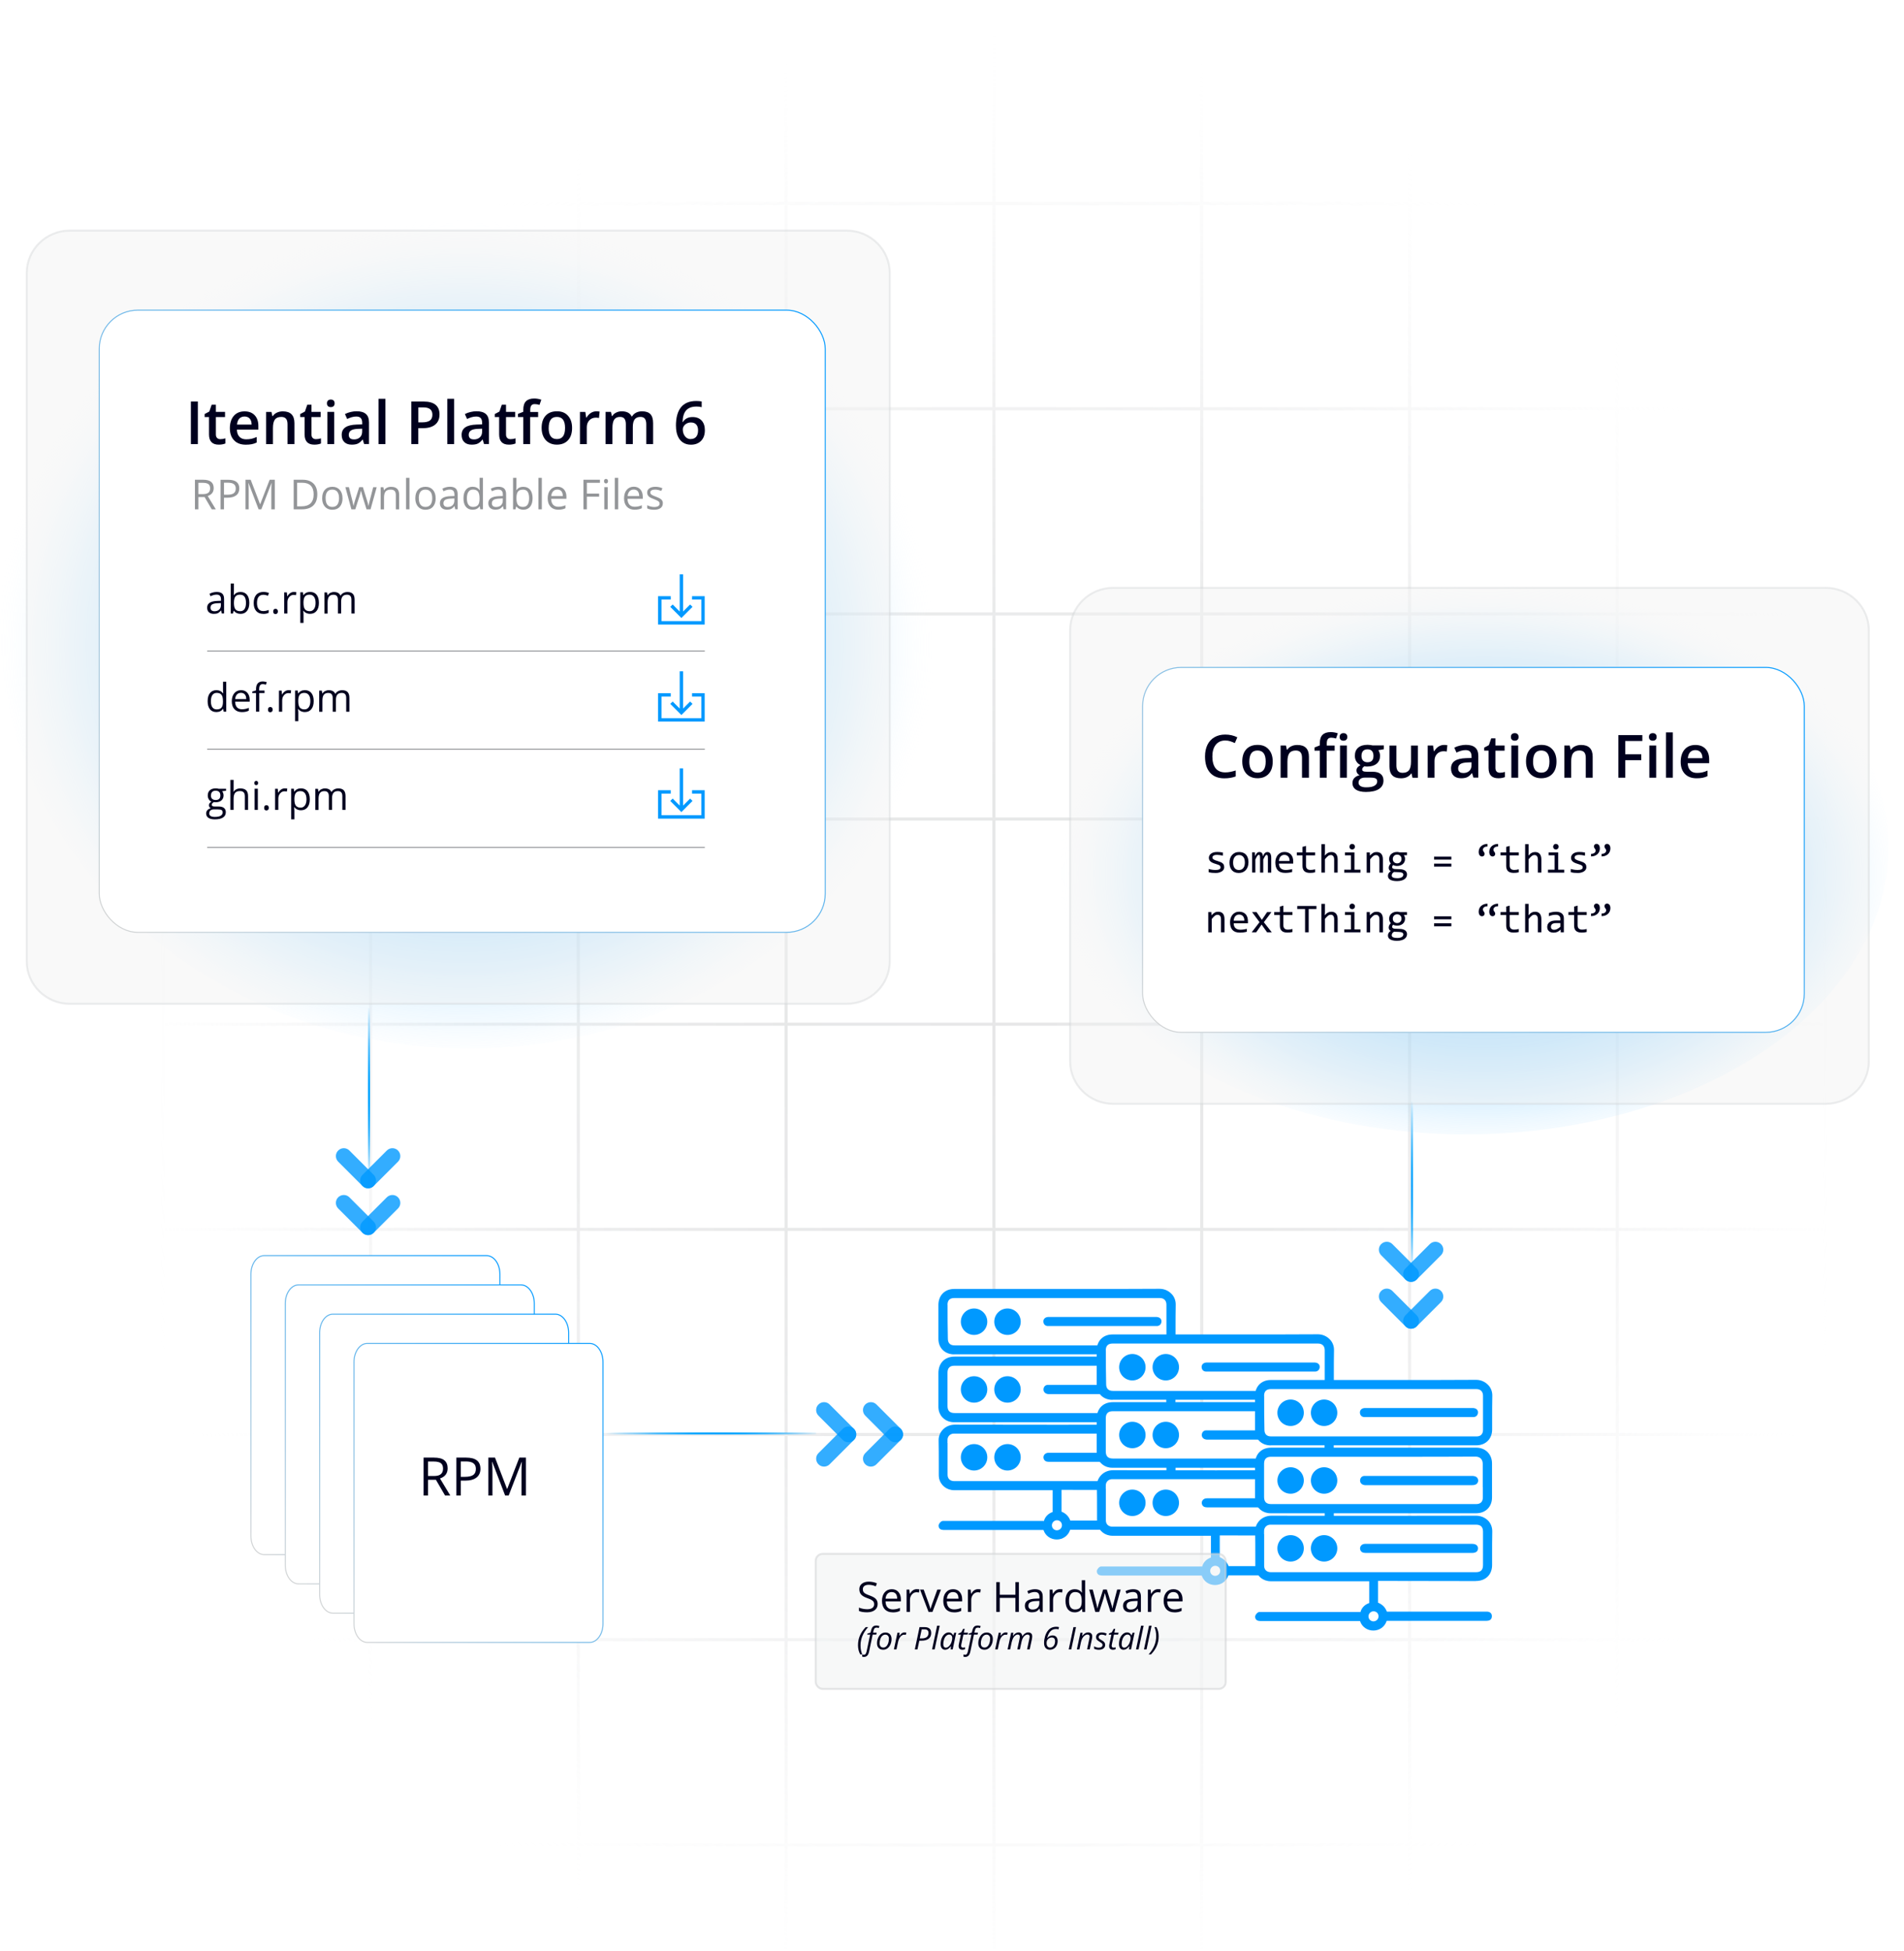 <?xml version="1.0" encoding="UTF-8"?>
<svg id="Layer_1" data-name="Layer 1" xmlns="http://www.w3.org/2000/svg" xmlns:xlink="http://www.w3.org/1999/xlink" viewBox="0 0 473.8 485.28">
  <defs>
    <style>
      .cls-1 {
        filter: url(#drop-shadow-1);
      }

      .cls-2 {
        filter: url(#drop-shadow-3);
      }

      .cls-3 {
        filter: url(#drop-shadow-2);
      }

      .cls-4 {
        filter: url(#drop-shadow-6);
      }

      .cls-5 {
        filter: url(#drop-shadow-5);
      }

      .cls-6 {
        filter: url(#drop-shadow-4);
      }

      .cls-7 {
        fill: url(#radial-gradient-2);
      }

      .cls-7, .cls-8, .cls-9 {
        opacity: .4;
      }

      .cls-8 {
        fill: url(#radial-gradient-3);
      }

      .cls-10, .cls-11 {
        fill: #09f;
      }

      .cls-12 {
        stroke: url(#linear-gradient-6);
      }

      .cls-12, .cls-13, .cls-14, .cls-15, .cls-16, .cls-17, .cls-18 {
        fill: #fff;
      }

      .cls-12, .cls-13, .cls-14, .cls-15, .cls-16, .cls-17, .cls-19, .cls-20, .cls-21, .cls-22, .cls-23 {
        stroke-miterlimit: 10;
      }

      .cls-12, .cls-13, .cls-14, .cls-15, .cls-16, .cls-17, .cls-23 {
        stroke-width: .25px;
      }

      .cls-13 {
        stroke: url(#linear-gradient-4);
      }

      .cls-14 {
        stroke: url(#linear-gradient-3);
      }

      .cls-15 {
        stroke: url(#linear-gradient-2);
      }

      .cls-16 {
        stroke: url(#linear-gradient-7);
      }

      .cls-17 {
        stroke: url(#linear-gradient-5);
      }

      .cls-24, .cls-11 {
        isolation: isolate;
      }

      .cls-9 {
        fill: url(#radial-gradient);
      }

      .cls-25 {
        fill: #00001e;
      }

      .cls-19 {
        stroke: url(#linear-gradient);
      }

      .cls-19, .cls-20, .cls-21, .cls-22 {
        stroke-width: .5px;
      }

      .cls-19, .cls-21, .cls-22, .cls-23 {
        fill: none;
      }

      .cls-26 {
        opacity: .75;
      }

      .cls-20 {
        fill: #f1f2f2;
        opacity: .57;
        stroke: #d1d3d4;
      }

      .cls-21 {
        stroke: url(#linear-gradient-8);
      }

      .cls-22 {
        stroke: url(#linear-gradient-9);
      }

      .cls-27 {
        fill: #939598;
      }

      .cls-23 {
        stroke: #929497;
      }

      .cls-11 {
        opacity: .8;
      }
    </style>
    <radialGradient id="radial-gradient" cx="247.34" cy="254.8" fx="247.34" fy="254.8" r="221.78" gradientTransform="translate(0 -33.09) scale(1 1.13)" gradientUnits="userSpaceOnUse">
      <stop offset="0" stop-color="#bcbec0" stop-opacity=".9"/>
      <stop offset=".24" stop-color="#bdbec0" stop-opacity=".89"/>
      <stop offset=".4" stop-color="#c0c2c4" stop-opacity=".84"/>
      <stop offset=".53" stop-color="#c6c7c9" stop-opacity=".76"/>
      <stop offset=".64" stop-color="#cecfd1" stop-opacity=".66"/>
      <stop offset=".75" stop-color="#d8d9db" stop-opacity=".51"/>
      <stop offset=".85" stop-color="#e5e6e7" stop-opacity=".34"/>
      <stop offset=".94" stop-color="#f4f4f5" stop-opacity=".14"/>
      <stop offset="1" stop-color="#fff" stop-opacity="0"/>
    </radialGradient>
    <linearGradient id="linear-gradient" x1="81.32" y1="282.01" x2="102.34" y2="260.98" gradientUnits="userSpaceOnUse">
      <stop offset="0" stop-color="#00a2ff" stop-opacity="0"/>
      <stop offset="0" stop-color="#00a2ff" stop-opacity=".06"/>
      <stop offset=".07" stop-color="#00a2ff" stop-opacity=".28"/>
      <stop offset=".13" stop-color="#00a2ff" stop-opacity=".47"/>
      <stop offset=".19" stop-color="#00a2ff" stop-opacity=".63"/>
      <stop offset=".25" stop-color="#00a2ff" stop-opacity=".77"/>
      <stop offset=".31" stop-color="#00a2ff" stop-opacity=".87"/>
      <stop offset=".37" stop-color="#00a2ff" stop-opacity=".94"/>
      <stop offset=".43" stop-color="#00a2ff" stop-opacity=".99"/>
      <stop offset=".5" stop-color="#00a2ff"/>
      <stop offset=".55" stop-color="#00a2ff" stop-opacity=".98"/>
      <stop offset=".61" stop-color="#00a2ff" stop-opacity=".92"/>
      <stop offset=".68" stop-color="#00a2ff" stop-opacity=".81"/>
      <stop offset=".76" stop-color="#00a2ff" stop-opacity=".67"/>
      <stop offset=".83" stop-color="#00a2ff" stop-opacity=".48"/>
      <stop offset=".92" stop-color="#00a2ff" stop-opacity=".26"/>
      <stop offset="1" stop-color="#00a2ff" stop-opacity="0"/>
    </linearGradient>
    <radialGradient id="radial-gradient-2" cx="-2814.79" cy="2738.51" fx="-2814.79" fy="2738.51" r="225.92" gradientTransform="translate(-1308.42 -1162.44) rotate(-90) scale(.47 .52)" gradientUnits="userSpaceOnUse">
      <stop offset="0" stop-color="#09f"/>
      <stop offset=".26" stop-color="#0299ff" stop-opacity=".99"/>
      <stop offset=".4" stop-color="#0a9dff" stop-opacity=".96"/>
      <stop offset=".51" stop-color="#17a2ff" stop-opacity=".91"/>
      <stop offset=".6" stop-color="#2aaaff" stop-opacity=".83"/>
      <stop offset=".68" stop-color="#43b4ff" stop-opacity=".73"/>
      <stop offset=".76" stop-color="#62c0ff" stop-opacity=".61"/>
      <stop offset=".83" stop-color="#87cfff" stop-opacity=".47"/>
      <stop offset=".9" stop-color="#b1e0ff" stop-opacity=".3"/>
      <stop offset=".96" stop-color="#e0f2ff" stop-opacity=".12"/>
      <stop offset="1" stop-color="#fff" stop-opacity="0"/>
    </radialGradient>
    <filter id="drop-shadow-1" x="18.54" y="70.95" width="192.96" height="167.28" filterUnits="userSpaceOnUse">
      <feOffset dx="1" dy="1"/>
      <feGaussianBlur result="blur" stdDeviation="2"/>
      <feFlood flood-color="#231f20" flood-opacity=".2"/>
      <feComposite in2="blur" operator="in"/>
      <feComposite in="SourceGraphic"/>
    </filter>
    <linearGradient id="linear-gradient-2" x1="32.9" y1="234.68" x2="195.16" y2="72.42" gradientUnits="userSpaceOnUse">
      <stop offset="0" stop-color="#d1d3d4"/>
      <stop offset="1" stop-color="#09f"/>
    </linearGradient>
    <radialGradient id="radial-gradient-3" cx="-3161.1" cy="3039.24" fx="-3161.1" fy="3039.24" gradientTransform="translate(-1059.22 -794.24) rotate(-90) scale(.32 .47)" xlink:href="#radial-gradient-2"/>
    <filter id="drop-shadow-2" x="277.98" y="159.75" width="177.36" height="103.2" filterUnits="userSpaceOnUse">
      <feOffset dx="1" dy="1"/>
      <feGaussianBlur result="blur-2" stdDeviation="2"/>
      <feFlood flood-color="#231f20" flood-opacity=".2"/>
      <feComposite in2="blur-2" operator="in"/>
      <feComposite in="SourceGraphic"/>
    </filter>
    <linearGradient id="linear-gradient-3" x1="304.54" y1="271.56" x2="426.8" y2="149.3" xlink:href="#linear-gradient-2"/>
    <filter id="drop-shadow-3" x="56.22" y="306.15" width="74.4" height="86.88" filterUnits="userSpaceOnUse">
      <feOffset dx="1" dy="1"/>
      <feGaussianBlur result="blur-3" stdDeviation="2"/>
      <feFlood flood-color="#231f20" flood-opacity=".2"/>
      <feComposite in2="blur-3" operator="in"/>
      <feComposite in="SourceGraphic"/>
    </filter>
    <linearGradient id="linear-gradient-4" x1="59.37" y1="381.61" x2="125.47" y2="315.51" xlink:href="#linear-gradient-2"/>
    <filter id="drop-shadow-4" x="64.86" y="313.35" width="74.4" height="86.88" filterUnits="userSpaceOnUse">
      <feOffset dx="1" dy="1"/>
      <feGaussianBlur result="blur-4" stdDeviation="2"/>
      <feFlood flood-color="#231f20" flood-opacity=".2"/>
      <feComposite in2="blur-4" operator="in"/>
      <feComposite in="SourceGraphic"/>
    </filter>
    <linearGradient id="linear-gradient-5" x1="67.92" y1="388.89" x2="134.02" y2="322.79" xlink:href="#linear-gradient-2"/>
    <filter id="drop-shadow-5" x="73.26" y="320.79" width="74.4" height="86.88" filterUnits="userSpaceOnUse">
      <feOffset dx="1" dy="1"/>
      <feGaussianBlur result="blur-5" stdDeviation="2"/>
      <feFlood flood-color="#231f20" flood-opacity=".2"/>
      <feComposite in2="blur-5" operator="in"/>
      <feComposite in="SourceGraphic"/>
    </filter>
    <linearGradient id="linear-gradient-6" x1="76.47" y1="396.17" x2="142.57" y2="330.07" xlink:href="#linear-gradient-2"/>
    <filter id="drop-shadow-6" x="81.9" y="327.99" width="74.4" height="86.88" filterUnits="userSpaceOnUse">
      <feOffset dx="1" dy="1"/>
      <feGaussianBlur result="blur-6" stdDeviation="2"/>
      <feFlood flood-color="#231f20" flood-opacity=".2"/>
      <feComposite in2="blur-6" operator="in"/>
      <feComposite in="SourceGraphic"/>
    </filter>
    <linearGradient id="linear-gradient-7" x1="85.01" y1="403.45" x2="151.12" y2="337.35" xlink:href="#linear-gradient-2"/>
    <linearGradient id="linear-gradient-8" x1="340.85" y1="305.29" x2="361.88" y2="284.27" xlink:href="#linear-gradient"/>
    <linearGradient id="linear-gradient-9" x1="31.92" y1="222.58" x2="58.28" y2="196.22" gradientTransform="translate(-32.42 401.71) rotate(-90)" xlink:href="#linear-gradient"/>
  </defs>
  <path class="cls-9" d="M454.55-51.42h-.39v-.39H40.51v.39h-.39v612.44h.39v.39h413.66v-.39h.39V-51.42ZM246.95,153.11v50.27h-50.94v-50.27h50.94ZM196.01,152.34v-50.27h50.94v50.27h-50.94ZM246.95,204.15v50.27h-50.94v-50.27h50.94ZM246.95,255.18v50.27h-50.94v-50.27h50.94ZM246.95,306.22v50.27h-50.94v-50.27h50.94ZM246.95,357.26v50.27h-50.94v-50.27h50.94ZM247.72,357.26h50.94v50.27h-50.94v-50.27ZM247.72,356.49v-50.27h50.94v50.27h-50.94ZM247.72,305.45v-50.27h50.94v50.27h-50.94ZM247.72,254.41v-50.27h50.94v50.27h-50.94ZM247.72,203.38v-50.27h50.94v50.27h-50.94ZM247.72,152.34v-50.27h50.94v50.27h-50.94ZM247.72,101.3v-50.27h50.94v50.27h-50.94ZM246.95,101.3h-50.94v-50.27h50.94v50.27ZM195.24,101.3h-50.94v-50.27h50.94v50.27ZM195.24,102.07v50.27h-50.94v-50.27h50.94ZM195.24,153.11v50.27h-50.94v-50.27h50.94ZM195.24,204.15v50.27h-50.94v-50.27h50.94ZM195.24,255.18v50.27h-50.94v-50.27h50.94ZM195.24,306.22v50.27h-50.94v-50.27h50.94ZM195.24,357.26v50.27h-50.94v-50.27h50.94ZM195.24,408.29v50.27h-50.94v-50.27h50.94ZM196.01,408.29h50.94v50.27h-50.94v-50.27ZM247.72,408.29h50.94v50.27h-50.94v-50.27ZM299.43,408.29h50.94v50.27h-50.94v-50.27ZM299.43,407.52v-50.27h50.94v50.27h-50.94ZM299.43,356.49v-50.27h50.94v50.27h-50.94ZM299.43,305.45v-50.27h50.94v50.27h-50.94ZM299.43,254.41v-50.27h50.94v50.27h-50.94ZM299.43,203.38v-50.27h50.94v50.27h-50.94ZM299.43,152.34v-50.27h50.94v50.27h-50.94ZM299.43,101.3v-50.27h50.94v50.27h-50.94ZM299.43,50.27V0h50.94v50.27h-50.94ZM298.66,50.27h-50.94V0h50.94v50.27ZM246.95,50.27h-50.94V0h50.94v50.27ZM195.24,50.27h-50.94V0h50.94v50.27ZM143.53,50.27h-50.94V0h50.94v50.27ZM143.53,51.04v50.27h-50.94v-50.27h50.94ZM143.53,102.07v50.27h-50.94v-50.27h50.94ZM143.53,153.11v50.27h-50.94v-50.27h50.94ZM143.53,204.15v50.27h-50.94v-50.27h50.94ZM143.53,255.18v50.27h-50.94v-50.27h50.94ZM143.53,306.22v50.27h-50.94v-50.27h50.94ZM143.53,357.26v50.27h-50.94v-50.27h50.94ZM143.53,408.29v50.27h-50.94v-50.27h50.94ZM143.53,459.33v50.27h-50.94v-50.27h50.94ZM144.31,459.33h50.94v50.27h-50.94v-50.27ZM196.01,459.33h50.94v50.27h-50.94v-50.27ZM247.72,459.33h50.94v50.27h-50.94v-50.27ZM299.43,459.33h50.94v50.27h-50.94v-50.27ZM351.14,459.33h50.94v50.27h-50.94v-50.27ZM351.14,458.56v-50.27h50.94v50.27h-50.94ZM351.14,407.52v-50.27h50.94v50.27h-50.94ZM351.14,356.49v-50.27h50.94v50.27h-50.94ZM351.14,305.45v-50.27h50.94v50.27h-50.94ZM351.14,254.41v-50.27h50.94v50.27h-50.94ZM351.14,203.38v-50.27h50.94v50.27h-50.94ZM351.14,152.34v-50.27h50.94v50.27h-50.94ZM351.14,101.3v-50.27h50.94v50.27h-50.94ZM351.14,50.27V0h50.94v50.27h-50.94ZM351.14-.77v-50.27h50.94V-.77h-50.94ZM350.37-.77h-50.94v-50.27h50.94V-.77ZM298.66-.77h-50.94v-50.27h50.94V-.77ZM246.95-.77h-50.94v-50.27h50.94V-.77ZM195.24-.77h-50.94v-50.27h50.94V-.77ZM143.53-.77h-50.94v-50.27h50.94V-.77ZM91.83-.77h-50.94v-50.27h50.94V-.77ZM91.83,0v50.27h-50.94V0h50.94ZM91.83,51.04v50.27h-50.94v-50.27h50.94ZM91.83,102.07v50.27h-50.94v-50.27h50.94ZM91.83,153.11v50.27h-50.94v-50.27h50.94ZM91.83,204.15v50.27h-50.94v-50.27h50.94ZM91.83,255.18v50.27h-50.94v-50.27h50.94ZM91.83,306.22v50.27h-50.94v-50.27h50.94ZM91.83,357.26v50.27h-50.94v-50.27h50.94ZM91.83,408.29v50.27h-50.94v-50.27h50.94ZM91.83,459.33v50.27h-50.94v-50.27h50.94ZM91.83,510.37v50.27h-50.94v-50.27h50.94ZM92.6,510.37h50.94v50.27h-50.94v-50.27ZM144.31,510.37h50.94v50.27h-50.94v-50.27ZM196.01,510.37h50.94v50.27h-50.94v-50.27ZM247.72,510.37h50.94v50.27h-50.94v-50.27ZM299.43,510.37h50.94v50.27h-50.94v-50.27ZM351.14,510.37h50.94v50.27h-50.94v-50.27ZM402.84,510.37h50.94v50.27h-50.94v-50.27ZM402.84,509.6v-50.27h50.94v50.27h-50.94ZM402.84,458.56v-50.27h50.94v50.27h-50.94ZM402.84,407.52v-50.27h50.94v50.27h-50.94ZM402.84,356.49v-50.27h50.94v50.27h-50.94ZM402.84,305.45v-50.27h50.94v50.27h-50.94ZM402.84,254.41v-50.27h50.94v50.27h-50.94ZM402.84,203.38v-50.27h50.94v50.27h-50.94ZM402.84,152.34v-50.27h50.94v50.27h-50.94ZM402.84,101.3v-50.27h50.94v50.27h-50.94ZM402.84,50.27V0h50.94v50.27h-50.94ZM402.84-.77v-50.27h50.94V-.77h-50.94Z"/>
  <line class="cls-19" x1="91.83" y1="250.72" x2="91.83" y2="292.27"/>
  <g>
    <g>
      <ellipse class="cls-7" cx="116.81" cy="155.7" rx="116.81" ry="105.16"/>
      <g>
        <g class="cls-26">
          <g class="cls-24">
            <path class="cls-20" d="M17.39,57.37h193.28c5.93,0,10.73,4.73,10.73,10.56v171.23c0,5.83-4.8,10.56-10.73,10.56H17.39c-5.93,0-10.73-4.73-10.73-10.56V67.93c0-5.83,4.8-10.56,10.73-10.56Z"/>
          </g>
        </g>
        <g class="cls-1">
          <g class="cls-24">
            <rect class="cls-15" x="23.7" y="76.16" width="180.65" height="154.78" rx="9.61" ry="9.61"/>
          </g>
        </g>
      </g>
    </g>
    <g>
      <path class="cls-25" d="M55.18,152.62l-.16-.75h-.04c-.26.33-.52.55-.78.67s-.59.17-.98.17c-.52,0-.93-.13-1.23-.4s-.44-.65-.44-1.15c0-1.06.85-1.62,2.55-1.67l.89-.03v-.33c0-.41-.09-.72-.27-.91-.18-.2-.46-.29-.85-.29-.44,0-.93.13-1.49.4l-.24-.61c.26-.14.54-.25.85-.33s.62-.12.93-.12c.63,0,1.09.14,1.39.42.3.28.45.72.45,1.34v3.59h-.59ZM53.38,152.06c.5,0,.88-.14,1.17-.41.28-.27.42-.65.42-1.14v-.47l-.8.03c-.63.02-1.09.12-1.37.29-.28.17-.42.45-.42.81,0,.29.09.51.26.66.17.15.42.23.73.23Z"/>
      <path class="cls-25" d="M59.86,147.27c.69,0,1.23.24,1.61.71.38.47.57,1.14.57,2s-.19,1.53-.58,2.01c-.39.48-.92.72-1.6.72-.34,0-.65-.06-.94-.19-.28-.13-.52-.32-.71-.58h-.06l-.17.68h-.57v-7.46h.8v1.81c0,.41-.01.77-.04,1.09h.04c.37-.52.92-.79,1.65-.79ZM59.74,147.94c-.54,0-.94.16-1.17.47-.24.31-.36.84-.36,1.58s.12,1.27.37,1.58.64.48,1.18.48c.49,0,.85-.18,1.09-.53.24-.36.36-.87.36-1.54s-.12-1.19-.36-1.53c-.24-.34-.61-.5-1.11-.5Z"/>
      <path class="cls-25" d="M65.53,152.71c-.76,0-1.35-.23-1.77-.7-.42-.47-.63-1.13-.63-1.99s.21-1.56.63-2.04c.42-.48,1.03-.72,1.81-.72.25,0,.51.03.76.08.25.05.45.12.59.19l-.24.68c-.18-.07-.37-.13-.58-.17-.21-.05-.39-.07-.55-.07-1.07,0-1.6.68-1.6,2.04,0,.65.13,1.14.39,1.49.26.35.65.52,1.16.52.44,0,.89-.09,1.35-.28v.71c-.35.18-.79.27-1.33.27Z"/>
      <path class="cls-25" d="M67.99,152.11c0-.21.05-.38.15-.49s.24-.17.42-.17.33.06.43.17c.1.11.16.27.16.49s-.05.37-.16.48-.25.17-.43.17c-.16,0-.3-.05-.41-.15-.11-.1-.16-.27-.16-.5Z"/>
      <path class="cls-25" d="M73.12,147.27c.23,0,.44.02.63.06l-.11.74c-.22-.05-.41-.07-.58-.07-.43,0-.79.17-1.09.52-.3.35-.45.77-.45,1.29v2.82h-.8v-5.26h.66l.09.97h.04c.19-.34.43-.61.71-.79.27-.19.58-.28.91-.28Z"/>
      <path class="cls-25" d="M77.18,152.71c-.34,0-.65-.06-.94-.19-.28-.13-.52-.32-.71-.58h-.06c.04.31.06.6.06.87v2.16h-.8v-7.62h.65l.11.72h.04c.2-.29.44-.5.71-.62.27-.13.58-.19.94-.19.7,0,1.24.24,1.61.71.38.48.57,1.14.57,2s-.19,1.53-.58,2.01c-.39.48-.92.72-1.6.72ZM77.06,147.94c-.54,0-.93.15-1.17.45-.24.3-.36.77-.37,1.42v.18c0,.74.12,1.27.37,1.58s.64.48,1.18.48c.45,0,.81-.18,1.07-.55.26-.37.39-.87.39-1.52s-.13-1.16-.39-1.51c-.26-.35-.62-.52-1.09-.52Z"/>
      <path class="cls-25" d="M87.45,152.62v-3.42c0-.42-.09-.73-.27-.94s-.46-.31-.83-.31c-.5,0-.86.14-1.1.43s-.36.72-.36,1.31v2.94h-.8v-3.42c0-.42-.09-.73-.27-.94-.18-.21-.46-.31-.84-.31-.5,0-.86.15-1.1.45-.23.3-.35.79-.35,1.47v2.76h-.8v-5.26h.65l.13.72h.04c.15-.26.36-.46.64-.6.27-.14.58-.22.92-.22.82,0,1.36.3,1.61.89h.04c.16-.28.38-.49.68-.65.3-.16.64-.24,1.02-.24.59,0,1.04.15,1.34.46.3.31.44.79.44,1.46v3.43h-.8Z"/>
    </g>
    <g>
      <path class="cls-27" d="M49.37,123.65v3.06h-.86v-7.36h2.02c.9,0,1.57.17,2,.52s.65.87.65,1.56c0,.97-.49,1.63-1.48,1.97l2,3.31h-1.01l-1.78-3.06h-1.54ZM49.37,122.92h1.17c.6,0,1.05-.12,1.33-.36.28-.24.42-.6.42-1.08s-.14-.84-.43-1.05c-.29-.21-.75-.32-1.38-.32h-1.11v2.81Z"/>
      <path class="cls-27" d="M59.55,121.5c0,.75-.25,1.32-.76,1.72-.51.4-1.24.6-2.18.6h-.87v2.9h-.86v-7.36h1.91c1.84,0,2.76.71,2.76,2.15ZM55.74,123.08h.77c.76,0,1.31-.12,1.65-.37s.51-.64.51-1.18c0-.49-.16-.85-.48-1.09-.32-.24-.82-.36-1.49-.36h-.96v2.99Z"/>
      <path class="cls-27" d="M64.35,126.71l-2.5-6.52h-.04c.05.52.07,1.13.07,1.84v4.68h-.79v-7.36h1.29l2.33,6.07h.04l2.35-6.07h1.28v7.36h-.86v-4.74c0-.54.02-1.13.07-1.77h-.04l-2.52,6.51h-.69Z"/>
      <path class="cls-27" d="M78.96,122.96c0,1.22-.33,2.14-.99,2.79-.66.64-1.61.96-2.85.96h-2.04v-7.36h2.26c1.14,0,2.03.32,2.67.95.63.63.95,1.52.95,2.66ZM78.05,122.99c0-.96-.24-1.68-.72-2.17s-1.2-.73-2.15-.73h-1.24v5.88h1.04c1.02,0,1.79-.25,2.3-.75.51-.5.77-1.24.77-2.23Z"/>
      <path class="cls-27" d="M85.24,123.95c0,.9-.23,1.6-.68,2.11-.45.51-1.08.76-1.88.76-.49,0-.93-.12-1.31-.35-.38-.23-.68-.56-.89-1-.21-.43-.31-.94-.31-1.52,0-.9.22-1.6.67-2.1.45-.5,1.07-.75,1.87-.75s1.38.26,1.84.77c.46.51.68,1.21.68,2.08ZM81.03,123.95c0,.71.14,1.24.42,1.61.28.37.7.55,1.24.55s.96-.18,1.25-.55c.28-.37.43-.91.43-1.61s-.14-1.23-.43-1.6c-.28-.36-.7-.55-1.26-.55s-.96.18-1.24.54c-.28.36-.42.89-.42,1.61Z"/>
      <path class="cls-27" d="M91.21,126.71l-1.01-3.24c-.06-.2-.18-.65-.36-1.35h-.04c-.13.59-.25,1.04-.35,1.36l-1.04,3.23h-.97l-1.5-5.52h.88c.36,1.39.63,2.44.81,3.17.19.73.29,1.21.32,1.46h.04c.04-.19.1-.44.18-.74.08-.3.15-.54.21-.72l1.01-3.17h.91l.99,3.17c.19.58.32,1.06.38,1.46h.04c.01-.12.05-.31.11-.56.06-.25.41-1.61,1.05-4.06h.87l-1.53,5.52h-.99Z"/>
      <path class="cls-27" d="M98.5,126.71v-3.57c0-.45-.1-.79-.31-1.01-.21-.22-.53-.33-.96-.33-.58,0-1,.16-1.27.47-.27.31-.4.83-.4,1.55v2.9h-.84v-5.52h.68l.14.76h.04c.17-.27.41-.48.72-.63s.65-.22,1.03-.22c.66,0,1.17.16,1.5.48.34.32.5.83.5,1.54v3.6h-.84Z"/>
      <path class="cls-27" d="M101.89,126.71h-.84v-7.83h.84v7.83Z"/>
      <path class="cls-27" d="M108.42,123.95c0,.9-.23,1.6-.68,2.11-.45.51-1.08.76-1.88.76-.49,0-.93-.12-1.31-.35-.38-.23-.68-.56-.89-1-.21-.43-.31-.94-.31-1.52,0-.9.22-1.6.67-2.1.45-.5,1.07-.75,1.87-.75s1.38.26,1.84.77c.46.51.68,1.21.68,2.08ZM104.22,123.95c0,.71.14,1.24.42,1.61.28.37.7.55,1.24.55s.96-.18,1.25-.55c.28-.37.43-.91.43-1.61s-.14-1.23-.43-1.6c-.28-.36-.7-.55-1.26-.55s-.96.18-1.24.54c-.28.36-.42.89-.42,1.61Z"/>
      <path class="cls-27" d="M113.28,126.71l-.17-.79h-.04c-.28.35-.55.58-.82.7s-.62.18-1.02.18c-.55,0-.98-.14-1.29-.42-.31-.28-.47-.68-.47-1.2,0-1.11.89-1.7,2.67-1.75l.94-.03v-.34c0-.43-.09-.75-.28-.96s-.48-.31-.89-.31c-.46,0-.98.14-1.56.42l-.26-.64c.27-.15.57-.26.89-.35.32-.08.65-.13.97-.13.66,0,1.15.15,1.46.44s.48.76.48,1.4v3.77h-.62ZM111.39,126.13c.52,0,.93-.14,1.23-.43.3-.29.45-.68.45-1.2v-.5l-.84.04c-.67.02-1.14.13-1.44.31-.29.18-.44.47-.44.85,0,.3.09.53.27.69.18.16.44.24.77.24Z"/>
      <path class="cls-27" d="M119.38,125.97h-.04c-.39.56-.96.84-1.73.84-.72,0-1.28-.25-1.68-.74-.4-.49-.6-1.19-.6-2.1s.2-1.62.6-2.12c.4-.5.96-.76,1.68-.76s1.32.27,1.72.82h.07l-.04-.4-.02-.39v-2.25h.84v7.83h-.68l-.11-.74ZM117.71,126.11c.57,0,.98-.16,1.24-.47s.38-.81.38-1.5v-.18c0-.78-.13-1.34-.39-1.67-.26-.33-.67-.5-1.25-.5-.49,0-.86.19-1.12.57-.26.38-.39.92-.39,1.61s.13,1.24.39,1.6c.26.36.64.54,1.14.54Z"/>
      <path class="cls-27" d="M125.33,126.71l-.17-.79h-.04c-.28.35-.55.58-.82.7s-.62.18-1.02.18c-.55,0-.98-.14-1.29-.42-.31-.28-.47-.68-.47-1.2,0-1.11.89-1.7,2.67-1.75l.94-.03v-.34c0-.43-.09-.75-.28-.96s-.48-.31-.89-.31c-.46,0-.98.14-1.56.42l-.26-.64c.27-.15.57-.26.89-.35.32-.08.65-.13.97-.13.66,0,1.15.15,1.46.44s.48.76.48,1.4v3.77h-.62ZM123.44,126.13c.52,0,.93-.14,1.23-.43.3-.29.45-.68.45-1.2v-.5l-.84.04c-.67.02-1.14.13-1.44.31-.29.18-.44.47-.44.85,0,.3.09.53.27.69.18.16.44.24.77.24Z"/>
      <path class="cls-27" d="M130.24,121.11c.72,0,1.29.25,1.69.74.4.5.6,1.2.6,2.1s-.2,1.61-.61,2.11c-.4.5-.97.75-1.68.75-.36,0-.69-.07-.98-.2-.3-.13-.55-.34-.75-.61h-.06l-.18.71h-.6v-7.83h.84v1.9c0,.43-.01.81-.04,1.15h.04c.39-.55.97-.83,1.73-.83ZM130.12,121.81c-.57,0-.98.16-1.23.49s-.38.88-.38,1.65.13,1.33.39,1.66.67.5,1.24.5c.51,0,.9-.19,1.15-.56.25-.37.38-.91.38-1.61s-.13-1.25-.38-1.61c-.25-.35-.64-.53-1.17-.53Z"/>
      <path class="cls-27" d="M134.83,126.71h-.84v-7.83h.84v7.83Z"/>
      <path class="cls-27" d="M138.93,126.81c-.82,0-1.46-.25-1.93-.75-.47-.5-.71-1.19-.71-2.07s.22-1.6.66-2.12c.44-.52,1.03-.79,1.76-.79.69,0,1.24.23,1.64.68.4.46.6,1.05.6,1.8v.53h-3.8c.02.65.18,1.14.49,1.48s.75.5,1.31.5c.59,0,1.18-.12,1.76-.37v.75c-.3.13-.58.22-.84.27-.26.06-.58.08-.95.08ZM138.7,121.79c-.44,0-.8.14-1.06.43s-.42.69-.47,1.2h2.88c0-.53-.12-.93-.35-1.21-.23-.28-.57-.42-1.01-.42Z"/>
      <path class="cls-27" d="M146.05,126.71h-.86v-7.36h4.1v.76h-3.25v2.69h3.05v.76h-3.05v3.15Z"/>
      <path class="cls-27" d="M150.31,119.7c0-.19.05-.33.14-.42.09-.09.21-.13.35-.13s.25.05.35.14c.1.09.15.23.15.42s-.05.33-.15.42-.21.14-.35.14-.26-.05-.35-.14c-.09-.09-.14-.23-.14-.42ZM151.22,126.71h-.84v-5.52h.84v5.52Z"/>
      <path class="cls-27" d="M153.83,126.71h-.84v-7.83h.84v7.83Z"/>
      <path class="cls-27" d="M157.93,126.81c-.82,0-1.46-.25-1.93-.75-.47-.5-.71-1.19-.71-2.07s.22-1.6.66-2.12c.44-.52,1.03-.79,1.76-.79.69,0,1.24.23,1.64.68.4.46.6,1.05.6,1.8v.53h-3.8c.02.65.18,1.14.49,1.48s.75.5,1.31.5c.59,0,1.18-.12,1.76-.37v.75c-.3.13-.58.22-.84.27-.26.06-.58.08-.95.08ZM157.71,121.79c-.44,0-.8.14-1.06.43s-.42.69-.47,1.2h2.88c0-.53-.12-.93-.35-1.21-.23-.28-.57-.42-1.01-.42Z"/>
      <path class="cls-27" d="M164.94,125.21c0,.51-.19.91-.57,1.19-.38.28-.92.42-1.61.42-.73,0-1.3-.12-1.71-.35v-.78c.26.13.55.24.85.32.3.08.6.12.88.12.44,0,.77-.07,1.01-.21.23-.14.35-.35.35-.64,0-.21-.09-.4-.28-.55-.19-.15-.55-.33-1.09-.54-.51-.19-.88-.36-1.09-.5s-.38-.3-.48-.49-.16-.4-.16-.65c0-.45.18-.8.55-1.06.37-.26.87-.39,1.51-.39.59,0,1.17.12,1.74.36l-.3.68c-.55-.23-1.06-.34-1.51-.34-.4,0-.69.06-.9.19-.2.12-.3.3-.3.51,0,.15.04.27.11.38s.2.2.37.3c.17.09.49.23.97.41.65.24,1.1.48,1.33.72.23.24.34.55.34.91Z"/>
    </g>
    <g>
      <path class="cls-25" d="M47.5,110.48v-10.59h1.73v10.59h-1.73Z"/>
      <path class="cls-25" d="M54.83,109.25c.42,0,.83-.06,1.25-.2v1.28c-.19.08-.43.15-.73.21s-.61.08-.92.08c-1.61,0-2.42-.85-2.42-2.55v-4.32h-1.09v-.75l1.17-.62.58-1.69h1.05v1.78h2.28v1.29h-2.28v4.29c0,.41.1.71.31.91.21.2.47.29.81.29Z"/>
      <path class="cls-25" d="M61.17,110.63c-1.25,0-2.22-.36-2.92-1.09s-1.05-1.73-1.05-3,.33-2.34.98-3.08c.65-.75,1.55-1.12,2.69-1.12,1.06,0,1.89.32,2.5.96.61.64.92,1.53.92,2.65v.92h-5.34c.02.78.23,1.38.63,1.79.4.42.95.63,1.67.63.47,0,.91-.04,1.32-.13.41-.09.85-.24,1.31-.45v1.38c-.42.2-.83.34-1.26.42-.42.08-.91.12-1.46.12ZM60.86,103.62c-.54,0-.97.17-1.3.51s-.52.84-.58,1.5h3.63c0-.66-.17-1.16-.48-1.5-.31-.34-.73-.51-1.27-.51Z"/>
      <path class="cls-25" d="M73.26,110.48h-1.71v-4.92c0-.62-.12-1.08-.37-1.38-.25-.3-.64-.46-1.18-.46-.72,0-1.25.21-1.58.64s-.5,1.14-.5,2.14v3.99h-1.7v-8.01h1.33l.24,1.05h.09c.24-.38.58-.68,1.03-.88.44-.21.94-.31,1.48-.31,1.92,0,2.88.98,2.88,2.93v5.22Z"/>
      <path class="cls-25" d="M78.62,109.25c.42,0,.83-.06,1.25-.2v1.28c-.19.08-.43.15-.73.21s-.61.08-.92.08c-1.61,0-2.42-.85-2.42-2.55v-4.32h-1.09v-.75l1.17-.62.58-1.69h1.05v1.78h2.28v1.29h-2.28v4.29c0,.41.1.71.31.91.21.2.47.29.81.29Z"/>
      <path class="cls-25" d="M81.36,100.35c0-.3.08-.54.25-.7.17-.16.4-.25.71-.25s.53.08.7.25c.17.16.25.4.25.7s-.08.52-.25.68c-.17.17-.4.25-.7.25s-.55-.08-.71-.25c-.17-.17-.25-.39-.25-.68ZM83.16,110.48h-1.7v-8.01h1.7v8.01Z"/>
      <path class="cls-25" d="M90.61,110.48l-.34-1.12h-.06c-.39.49-.78.82-1.17,1-.39.18-.89.26-1.51.26-.79,0-1.4-.21-1.84-.64-.44-.42-.66-1.03-.66-1.8,0-.83.31-1.45.92-1.87s1.55-.65,2.8-.69l1.38-.04v-.43c0-.51-.12-.89-.36-1.15-.24-.25-.61-.38-1.11-.38-.41,0-.8.06-1.18.18-.38.12-.74.26-1.09.43l-.55-1.22c.43-.23.91-.4,1.43-.52s1-.18,1.46-.18c1.02,0,1.79.22,2.31.67.52.44.78,1.14.78,2.09v5.39h-1.22ZM88.07,109.32c.62,0,1.11-.17,1.49-.52s.56-.83.56-1.45v-.7l-1.03.04c-.8.03-1.38.16-1.75.4-.36.24-.55.6-.55,1.1,0,.36.11.63.32.83.21.2.53.29.96.29Z"/>
      <path class="cls-25" d="M95.9,110.48h-1.7v-11.27h1.7v11.27Z"/>
      <path class="cls-25" d="M109.37,103.1c0,1.11-.36,1.95-1.09,2.54-.72.59-1.75.88-3.09.88h-1.1v3.96h-1.73v-10.59h3.05c1.32,0,2.31.27,2.97.81s.99,1.34.99,2.39ZM104.1,105.07h.92c.89,0,1.54-.15,1.96-.46.42-.31.62-.79.62-1.45,0-.61-.19-1.06-.56-1.36-.37-.3-.95-.45-1.74-.45h-1.2v3.72Z"/>
      <path class="cls-25" d="M113.01,110.48h-1.7v-11.27h1.7v11.27Z"/>
      <path class="cls-25" d="M120.45,110.48l-.34-1.12h-.06c-.39.49-.78.82-1.17,1-.39.18-.89.26-1.51.26-.79,0-1.4-.21-1.84-.64-.44-.42-.66-1.03-.66-1.8,0-.83.31-1.45.92-1.87s1.55-.65,2.8-.69l1.38-.04v-.43c0-.51-.12-.89-.36-1.15-.24-.25-.61-.38-1.11-.38-.41,0-.8.06-1.18.18-.38.12-.74.26-1.09.43l-.55-1.22c.43-.23.91-.4,1.43-.52s1-.18,1.46-.18c1.02,0,1.79.22,2.31.67.52.44.78,1.14.78,2.09v5.39h-1.22ZM117.92,109.32c.62,0,1.11-.17,1.49-.52s.56-.83.56-1.45v-.7l-1.03.04c-.8.03-1.38.16-1.75.4-.36.24-.55.6-.55,1.1,0,.36.11.63.32.83.21.2.53.29.96.29Z"/>
      <path class="cls-25" d="M127.03,109.25c.42,0,.83-.06,1.25-.2v1.28c-.19.08-.43.15-.73.21s-.61.08-.92.08c-1.61,0-2.42-.85-2.42-2.55v-4.32h-1.09v-.75l1.17-.62.58-1.69h1.05v1.78h2.28v1.29h-2.28v4.29c0,.41.1.71.31.91.21.2.47.29.81.29Z"/>
      <path class="cls-25" d="M133.89,103.76h-1.96v6.72h-1.71v-6.72h-1.32v-.8l1.32-.52v-.52c0-.95.22-1.65.67-2.1s1.12-.68,2.04-.68c.6,0,1.19.1,1.77.3l-.45,1.29c-.42-.13-.82-.2-1.2-.2s-.67.12-.84.36c-.18.24-.26.6-.26,1.08v.52h1.96v1.29Z"/>
      <path class="cls-25" d="M142.36,106.46c0,1.31-.33,2.33-1.01,3.06-.67.73-1.61,1.1-2.8,1.1-.75,0-1.41-.17-1.98-.51-.58-.34-1.02-.82-1.33-1.46-.31-.63-.46-1.37-.46-2.2,0-1.3.33-2.31,1-3.04.67-.73,1.61-1.09,2.82-1.09s2.08.37,2.75,1.12c.68.75,1.01,1.75,1.01,3.02ZM136.53,106.46c0,1.85.68,2.77,2.05,2.77s2.03-.92,2.03-2.77-.68-2.74-2.04-2.74c-.71,0-1.23.24-1.55.71-.32.47-.48,1.15-.48,2.03Z"/>
      <path class="cls-25" d="M148.37,102.33c.34,0,.62.02.85.07l-.17,1.59c-.24-.06-.49-.09-.75-.09-.68,0-1.23.22-1.65.67-.42.44-.63,1.02-.63,1.73v4.19h-1.7v-8.01h1.33l.22,1.41h.09c.27-.48.61-.86,1.04-1.14.43-.28.89-.42,1.38-.42Z"/>
      <path class="cls-25" d="M157.45,110.48h-1.71v-4.94c0-.61-.12-1.07-.35-1.37-.23-.3-.59-.45-1.09-.45-.66,0-1.14.21-1.44.64s-.46,1.14-.46,2.13v3.99h-1.7v-8.01h1.33l.24,1.05h.09c.22-.38.54-.68.97-.88.42-.21.89-.31,1.39-.31,1.23,0,2.05.42,2.45,1.26h.12c.24-.4.57-.71,1-.93.43-.22.92-.33,1.48-.33.96,0,1.65.24,2.09.72.44.48.66,1.22.66,2.21v5.22h-1.7v-4.94c0-.61-.12-1.07-.35-1.37-.23-.3-.6-.45-1.09-.45-.66,0-1.14.21-1.45.62-.31.41-.46,1.05-.46,1.9v4.24Z"/>
      <path class="cls-25" d="M168.2,105.97c0-4.14,1.69-6.21,5.06-6.21.53,0,.98.04,1.35.12v1.42c-.37-.11-.79-.16-1.27-.16-1.13,0-1.99.3-2.56.91-.57.61-.88,1.58-.93,2.93h.09c.23-.39.55-.69.96-.91s.89-.32,1.45-.32c.96,0,1.71.29,2.25.88.54.59.8,1.39.8,2.4,0,1.11-.31,1.99-.93,2.63s-1.47.97-2.54.97c-.76,0-1.42-.18-1.98-.55-.56-.36-.99-.9-1.29-1.59-.3-.7-.45-1.54-.45-2.52ZM171.89,109.22c.58,0,1.03-.19,1.35-.56s.47-.91.47-1.61c0-.61-.15-1.09-.45-1.43s-.74-.52-1.34-.52c-.37,0-.71.08-1.01.24-.31.16-.55.37-.73.64-.18.27-.27.55-.27.84,0,.68.18,1.25.55,1.72s.84.7,1.42.7Z"/>
    </g>
    <line class="cls-23" x1="51.56" y1="161.96" x2="175.39" y2="161.96"/>
    <g>
      <path class="cls-25" d="M55.53,176.34h-.04c-.37.53-.92.8-1.65.8-.69,0-1.22-.23-1.6-.7-.38-.47-.57-1.14-.57-2s.19-1.54.58-2.02.92-.72,1.6-.72,1.26.26,1.64.78h.06l-.03-.38-.02-.37v-2.14h.8v7.46h-.65l-.11-.71ZM53.93,176.48c.54,0,.94-.15,1.18-.44.25-.3.37-.77.37-1.43v-.17c0-.75-.12-1.28-.37-1.59-.25-.32-.64-.48-1.19-.48-.47,0-.82.18-1.07.54s-.37.88-.37,1.54.12,1.18.37,1.52c.25.34.61.51,1.08.51Z"/>
      <path class="cls-25" d="M60.19,177.15c-.78,0-1.39-.24-1.84-.71s-.67-1.13-.67-1.97.21-1.52.63-2.02c.42-.5.98-.75,1.68-.75.66,0,1.18.22,1.56.65.38.43.58,1,.58,1.71v.5h-3.62c.02.62.17,1.09.47,1.41s.71.48,1.25.48c.57,0,1.12-.12,1.68-.35v.71c-.28.12-.55.21-.8.26s-.55.08-.91.08ZM59.97,172.36c-.42,0-.76.14-1.01.41s-.4.66-.44,1.14h2.75c0-.5-.11-.89-.34-1.15s-.54-.4-.96-.4Z"/>
      <path class="cls-25" d="M65.85,172.41h-1.34v4.64h-.8v-4.64h-.94v-.36l.94-.29v-.29c0-1.29.56-1.94,1.69-1.94.28,0,.6.06.98.17l-.21.64c-.31-.1-.57-.15-.79-.15-.3,0-.52.1-.67.3-.14.2-.22.52-.22.96v.34h1.34v.62Z"/>
      <path class="cls-25" d="M66.69,176.54c0-.21.05-.38.15-.49s.24-.17.42-.17.33.06.43.17c.1.11.16.27.16.49s-.05.37-.16.48-.25.17-.43.17c-.16,0-.3-.05-.41-.15-.11-.1-.16-.27-.16-.5Z"/>
      <path class="cls-25" d="M71.82,171.7c.23,0,.44.02.63.06l-.11.74c-.22-.05-.41-.07-.58-.07-.43,0-.79.17-1.09.52-.3.35-.45.77-.45,1.29v2.82h-.8v-5.26h.66l.09.97h.04c.19-.34.43-.61.71-.79.27-.19.58-.28.91-.28Z"/>
      <path class="cls-25" d="M75.88,177.15c-.34,0-.65-.06-.94-.19-.28-.13-.52-.32-.71-.58h-.06c.04.31.06.6.06.87v2.16h-.8v-7.62h.65l.11.72h.04c.2-.29.44-.5.71-.62.27-.13.58-.19.94-.19.7,0,1.24.24,1.61.71.38.48.57,1.14.57,2s-.19,1.53-.58,2.01c-.39.48-.92.72-1.6.72ZM75.76,172.37c-.54,0-.93.15-1.17.45-.24.3-.36.77-.37,1.42v.18c0,.74.12,1.27.37,1.58s.64.48,1.18.48c.45,0,.81-.18,1.07-.55.26-.37.39-.87.39-1.52s-.13-1.16-.39-1.51c-.26-.35-.62-.52-1.09-.52Z"/>
      <path class="cls-25" d="M86.15,177.05v-3.42c0-.42-.09-.73-.27-.94s-.46-.31-.83-.31c-.5,0-.86.14-1.1.43s-.36.72-.36,1.31v2.94h-.8v-3.42c0-.42-.09-.73-.27-.94-.18-.21-.46-.31-.84-.31-.5,0-.86.15-1.1.45-.23.3-.35.79-.35,1.47v2.76h-.8v-5.26h.65l.13.72h.04c.15-.26.36-.46.64-.6.27-.14.58-.22.92-.22.82,0,1.36.3,1.61.89h.04c.16-.28.38-.49.68-.65.3-.16.64-.24,1.02-.24.59,0,1.04.15,1.34.46.3.31.44.79.44,1.46v3.43h-.8Z"/>
    </g>
    <line class="cls-23" x1="51.56" y1="186.39" x2="175.39" y2="186.39"/>
    <g>
      <path class="cls-25" d="M56.25,196.22v.5l-.97.12c.09.11.17.26.24.44s.11.38.11.61c0,.51-.18.93-.53,1.23-.35.31-.83.46-1.45.46-.16,0-.3-.01-.44-.04-.34.18-.51.4-.51.68,0,.14.06.25.18.32s.32.1.61.1h.93c.57,0,1.01.12,1.31.36.3.24.46.59.46,1.05,0,.58-.23,1.03-.7,1.33-.47.31-1.15.46-2.04.46-.69,0-1.22-.13-1.59-.38-.37-.26-.56-.62-.56-1.08,0-.32.1-.6.31-.83.2-.23.49-.39.86-.48-.13-.06-.25-.15-.34-.28-.09-.13-.14-.28-.14-.45,0-.19.05-.36.15-.5s.26-.28.48-.42c-.27-.11-.49-.3-.66-.57-.17-.27-.26-.58-.26-.92,0-.58.17-1.02.52-1.33.35-.31.83-.47,1.47-.47.28,0,.52.03.74.1h1.82ZM52.06,202.36c0,.28.12.5.36.65.24.15.58.22,1.03.22.67,0,1.16-.1,1.48-.3s.48-.47.48-.81c0-.28-.09-.48-.26-.59s-.51-.17-.99-.17h-.95c-.36,0-.64.09-.84.26-.2.17-.3.42-.3.74ZM52.49,197.91c0,.37.1.65.31.83.21.19.5.28.87.28.78,0,1.17-.38,1.17-1.13s-.39-1.18-1.18-1.18c-.37,0-.66.1-.86.3-.2.2-.3.5-.3.9Z"/>
      <path class="cls-25" d="M60.93,201.48v-3.4c0-.43-.1-.75-.29-.96s-.5-.32-.92-.32c-.55,0-.96.15-1.21.45-.25.3-.38.79-.38,1.48v2.75h-.8v-7.46h.8v2.26c0,.27-.01.5-.04.68h.05c.16-.25.38-.45.67-.6.29-.15.62-.22.99-.22.64,0,1.12.15,1.45.46.32.31.48.79.48,1.46v3.43h-.8Z"/>
      <path class="cls-25" d="M63.29,194.8c0-.18.04-.32.13-.4.09-.08.2-.13.34-.13s.24.04.33.13c.09.09.14.22.14.4s-.05.31-.14.4-.2.13-.33.13c-.13,0-.25-.04-.34-.13s-.13-.22-.13-.4ZM64.16,201.48h-.8v-5.26h.8v5.26Z"/>
      <path class="cls-25" d="M65.73,200.97c0-.21.05-.38.15-.49s.24-.17.42-.17.33.06.43.17c.1.11.16.27.16.49s-.05.37-.16.48-.25.17-.43.17c-.16,0-.3-.05-.41-.15-.11-.1-.16-.27-.16-.5Z"/>
      <path class="cls-25" d="M70.86,196.13c.23,0,.44.02.63.06l-.11.74c-.22-.05-.41-.07-.58-.07-.43,0-.79.17-1.09.52-.3.35-.45.77-.45,1.29v2.82h-.8v-5.26h.66l.09.97h.04c.19-.34.43-.61.71-.79.27-.19.58-.28.91-.28Z"/>
      <path class="cls-25" d="M74.91,201.58c-.34,0-.65-.06-.94-.19-.28-.13-.52-.32-.71-.58h-.06c.04.31.06.6.06.87v2.16h-.8v-7.62h.65l.11.72h.04c.2-.29.44-.5.71-.62.27-.13.58-.19.94-.19.7,0,1.24.24,1.61.71.38.48.57,1.14.57,2s-.19,1.53-.58,2.01c-.39.48-.92.72-1.6.72ZM74.8,196.81c-.54,0-.93.15-1.17.45-.24.3-.36.77-.37,1.42v.18c0,.74.12,1.27.37,1.58s.64.48,1.18.48c.45,0,.81-.18,1.07-.55.26-.37.39-.87.39-1.52s-.13-1.16-.39-1.51c-.26-.35-.62-.52-1.09-.52Z"/>
      <path class="cls-25" d="M85.19,201.48v-3.42c0-.42-.09-.73-.27-.94s-.46-.31-.83-.31c-.5,0-.86.14-1.1.43s-.36.72-.36,1.31v2.94h-.8v-3.42c0-.42-.09-.73-.27-.94-.18-.21-.46-.31-.84-.31-.5,0-.86.15-1.1.45-.23.3-.35.79-.35,1.47v2.76h-.8v-5.26h.65l.13.72h.04c.15-.26.36-.46.64-.6.27-.14.58-.22.92-.22.82,0,1.36.3,1.61.89h.04c.16-.28.38-.49.68-.65.3-.16.64-.24,1.02-.24.59,0,1.04.15,1.34.46.3.31.44.79.44,1.46v3.43h-.8Z"/>
    </g>
    <line class="cls-23" x1="51.56" y1="210.82" x2="175.39" y2="210.82"/>
    <g id="Layer_2" data-name="Layer 2">
      <g id="Layer_1-2" data-name="Layer 1-2">
        <g>
          <polygon class="cls-10" points="169.14 152.13 169.14 142.87 169.98 142.87 169.98 152.13 171.73 150.38 172.33 150.97 169.56 153.74 166.79 150.97 167.39 150.38 169.14 152.13"/>
          <polygon class="cls-10" points="172.21 149.15 174.52 149.15 174.52 154.53 164.61 154.53 164.61 149.15 166.91 149.15 166.91 148.31 163.76 148.31 163.76 155.37 175.36 155.37 175.36 148.31 172.21 148.31 172.21 149.15"/>
        </g>
      </g>
    </g>
    <g id="Layer_2-2" data-name="Layer 2">
      <g id="Layer_1-2-2" data-name="Layer 1-2">
        <g>
          <polygon class="cls-10" points="169.14 176.27 169.14 167.01 169.98 167.01 169.98 176.27 171.73 174.52 172.33 175.11 169.56 177.88 166.79 175.11 167.39 174.52 169.14 176.27"/>
          <polygon class="cls-10" points="172.21 173.29 174.52 173.29 174.52 178.67 164.61 178.67 164.61 173.29 166.91 173.29 166.91 172.45 163.76 172.45 163.76 179.51 175.36 179.51 175.36 172.45 172.21 172.45 172.21 173.29"/>
        </g>
      </g>
    </g>
    <g id="Layer_2-3" data-name="Layer 2">
      <g id="Layer_1-2-3" data-name="Layer 1-2">
        <g>
          <polygon class="cls-10" points="169.14 200.41 169.14 191.15 169.98 191.15 169.98 200.41 171.73 198.66 172.33 199.25 169.56 202.03 166.79 199.25 167.39 198.66 169.14 200.41"/>
          <polygon class="cls-10" points="172.21 197.43 174.52 197.43 174.52 202.81 164.61 202.81 164.61 197.43 166.91 197.43 166.91 196.59 163.76 196.59 163.76 203.66 175.36 203.66 175.36 196.59 172.21 196.59 172.21 197.43"/>
        </g>
      </g>
    </g>
  </g>
  <g>
    <g>
      <ellipse class="cls-8" cx="364.8" cy="210.82" rx="105.16" ry="71.4"/>
      <g>
        <g class="cls-26">
          <g class="cls-24">
            <path class="cls-20" d="M277.03,146.25h177.28c5.93,0,10.73,4.73,10.73,10.56v107.23c0,5.83-4.8,10.56-10.73,10.56h-177.28c-5.93,0-10.73-4.73-10.73-10.56v-107.23c0-5.83,4.8-10.56,10.73-10.56Z"/>
          </g>
        </g>
        <g class="cls-3">
          <g class="cls-24">
            <rect class="cls-14" x="283.34" y="165.04" width="164.65" height="90.78" rx="9.61" ry="9.61"/>
          </g>
        </g>
      </g>
    </g>
    <g>
      <path class="cls-25" d="M304.64,215.71c0,.18-.03.33-.09.48-.06.14-.14.26-.25.37-.1.11-.22.2-.36.28s-.28.14-.44.19c-.15.05-.31.09-.48.11-.16.02-.32.03-.48.03-.34,0-.65-.01-.94-.04-.29-.03-.56-.08-.84-.15v-.8c.29.08.59.15.88.19.29.04.58.06.87.06.42,0,.72-.06.92-.17s.3-.27.3-.49c0-.09-.02-.17-.05-.24-.03-.07-.09-.14-.17-.21-.08-.07-.21-.13-.39-.2-.17-.07-.41-.15-.72-.24-.23-.07-.44-.14-.63-.23-.19-.08-.36-.19-.5-.3-.14-.12-.25-.25-.33-.41s-.12-.34-.12-.56c0-.14.03-.29.1-.46.06-.17.18-.32.33-.47.16-.14.37-.26.64-.36.27-.09.6-.14,1-.14.2,0,.42.01.66.03s.49.06.75.11v.78c-.27-.07-.53-.12-.78-.15s-.46-.05-.64-.05c-.22,0-.4.02-.55.05-.15.03-.27.08-.36.14-.09.06-.16.13-.2.21-.04.08-.06.16-.06.25s.02.17.05.25c.04.07.1.14.2.21s.23.14.4.21.39.14.67.22c.3.09.55.18.75.27.2.09.37.2.5.32s.22.25.27.4c.05.15.08.31.08.5Z"/>
      <path class="cls-25" d="M310.67,214.53c0,.39-.05.75-.17,1.07-.11.33-.27.6-.47.84-.21.23-.46.41-.76.54s-.63.19-1.01.19-.68-.06-.97-.17-.53-.28-.72-.49c-.2-.22-.35-.49-.46-.81-.11-.32-.16-.69-.16-1.11,0-.39.06-.75.17-1.07.11-.32.27-.6.48-.83.21-.23.46-.41.75-.54s.63-.19,1.01-.19.68.06.97.17c.29.11.53.27.73.49.2.21.35.48.46.8.1.32.16.69.16,1.1ZM309.78,214.57c0-.31-.04-.58-.1-.81-.07-.23-.17-.43-.29-.58-.13-.15-.28-.27-.46-.35-.18-.08-.38-.12-.61-.12-.26,0-.48.05-.67.15-.19.1-.34.24-.46.41s-.21.37-.26.59c-.05.23-.08.46-.08.71,0,.31.03.58.1.82s.17.43.29.58c.13.15.28.27.46.35.18.08.38.12.61.12.26,0,.48-.05.67-.15.18-.1.34-.24.46-.41.12-.17.21-.37.26-.59s.08-.46.08-.71Z"/>
      <path class="cls-25" d="M315.51,217.08v-3.61c0-.16,0-.29-.02-.39s-.03-.18-.05-.24c-.03-.06-.06-.1-.1-.12-.04-.02-.09-.04-.14-.04-.07,0-.13.02-.18.06s-.12.1-.18.19c-.07.09-.14.21-.21.36-.08.15-.17.33-.28.55v3.23h-.79v-3.51c0-.18,0-.33-.02-.45s-.03-.2-.05-.27c-.03-.06-.06-.11-.1-.13-.04-.02-.09-.04-.15-.04-.06,0-.12.02-.17.05-.05.03-.11.09-.18.18-.06.09-.14.21-.22.35-.08.15-.17.34-.28.58v3.23h-.8v-5.02h.67l.04.96c.09-.19.17-.35.25-.48s.17-.24.25-.32c.09-.08.18-.14.28-.18.1-.04.21-.06.33-.06.27,0,.48.09.62.27.14.18.21.45.21.82.08-.17.16-.33.24-.46.08-.14.16-.25.25-.34.09-.09.19-.16.29-.21.11-.05.23-.07.37-.07.63,0,.95.49.95,1.46v3.66h-.8Z"/>
      <path class="cls-25" d="M321.81,214.3c0,.12,0,.23,0,.31,0,.08,0,.16-.01.23h-3.53c0,.51.14.91.43,1.18.29.27.7.41,1.24.41.15,0,.29,0,.44-.02s.29-.03.42-.05.27-.04.39-.07c.12-.03.24-.05.35-.08v.72c-.24.07-.5.12-.8.16-.3.04-.61.06-.93.06-.43,0-.8-.06-1.11-.17-.31-.12-.56-.29-.76-.51s-.34-.49-.44-.82c-.09-.32-.14-.69-.14-1.09,0-.35.05-.69.15-1,.1-.31.25-.59.44-.83.2-.24.43-.43.72-.57.28-.14.61-.21.97-.21s.66.06.93.17c.27.11.5.27.68.47.18.2.33.45.42.74.09.29.14.61.14.97ZM320.9,214.18c0-.22-.01-.43-.07-.61-.05-.19-.14-.34-.25-.48-.11-.13-.25-.24-.42-.31-.17-.08-.36-.11-.58-.11-.19,0-.36.04-.52.11-.16.07-.29.18-.41.31s-.21.29-.27.48c-.07.19-.11.39-.13.62h2.64Z"/>
      <path class="cls-25" d="M327.24,217.01c-.2.05-.4.09-.61.11-.21.02-.42.03-.64.03-.63,0-1.1-.14-1.41-.43-.31-.29-.46-.72-.46-1.31v-2.62h-1.41v-.73h1.41v-1.38l.87-.23v1.61h2.26v.73h-2.26v2.55c0,.36.1.63.29.81.19.18.47.27.85.27.16,0,.33-.01.53-.04.19-.03.39-.06.59-.12v.75Z"/>
      <path class="cls-25" d="M332.87,217.08h-.87v-3.21c0-.39-.07-.68-.22-.87s-.35-.29-.62-.29c-.12,0-.23.02-.33.05-.1.03-.21.09-.32.17-.11.08-.23.18-.36.32s-.28.3-.45.5v3.33h-.87v-7.07h.87v2.05l-.03.79c.14-.16.27-.3.4-.41s.26-.2.4-.27c.13-.07.27-.12.4-.15.14-.03.28-.05.43-.05.5,0,.89.15,1.16.46s.41.76.41,1.38v3.28Z"/>
      <path class="cls-25" d="M336.17,212.78h-1.49v-.72h2.37v4.3h1.5v.73h-4.03v-.73h1.65v-3.58ZM336.48,209.95c.1,0,.19.02.27.05.08.03.16.08.22.15s.11.14.15.22c.04.08.05.17.05.27s-.02.18-.05.27c-.04.08-.08.16-.15.22s-.13.11-.22.15c-.08.04-.17.05-.27.05s-.19-.02-.27-.05c-.08-.03-.16-.08-.22-.15s-.11-.14-.14-.22c-.04-.08-.05-.17-.05-.27s.02-.19.05-.27c.04-.08.08-.15.14-.22s.13-.11.22-.15c.08-.04.17-.05.27-.05Z"/>
      <path class="cls-25" d="M340.09,212.06h.77l.04.81c.15-.17.29-.32.43-.43.14-.11.27-.21.4-.28.13-.07.27-.12.4-.15.14-.03.28-.04.43-.04.52,0,.91.15,1.17.46.26.31.4.76.4,1.38v3.28h-.87v-3.21c0-.39-.07-.68-.22-.87-.15-.19-.36-.28-.66-.28-.11,0-.21.02-.31.05-.1.03-.21.09-.32.17-.11.08-.23.18-.36.32-.13.13-.27.3-.43.5v3.33h-.87v-5.02Z"/>
      <path class="cls-25" d="M349.34,212.77c.09.12.17.25.22.41.05.16.08.32.08.5,0,.26-.05.5-.14.71-.09.21-.23.4-.4.55-.17.15-.38.27-.62.36s-.51.13-.8.13c-.21,0-.41-.02-.59-.07-.18-.04-.33-.1-.44-.17-.06.09-.12.18-.16.27s-.06.18-.06.28c0,.13.06.23.18.31.12.08.28.13.48.14l1.32.05c.25,0,.48.04.69.1.21.06.39.14.55.25.15.11.27.24.35.4s.13.34.13.54c0,.22-.05.44-.15.64-.1.2-.25.38-.45.53s-.46.27-.77.36c-.31.09-.68.14-1.11.14s-.75-.03-1.04-.1-.52-.16-.7-.27c-.18-.12-.32-.25-.4-.41-.08-.16-.13-.33-.13-.52,0-.24.06-.46.17-.64.11-.18.29-.36.52-.53-.09-.04-.16-.09-.22-.15s-.12-.13-.16-.2-.07-.15-.09-.23c-.02-.08-.03-.16-.03-.24,0-.22.05-.42.15-.6.1-.18.22-.35.36-.51-.06-.08-.12-.15-.17-.23-.05-.07-.09-.15-.12-.24s-.06-.18-.08-.28c-.02-.1-.03-.21-.03-.34,0-.26.05-.5.14-.71.09-.21.23-.4.4-.55s.38-.27.62-.36c.24-.09.51-.13.8-.13.12,0,.24,0,.36.03s.21.04.3.06h1.82v.71h-.8ZM346.32,217.8c0,.24.12.41.37.52s.59.16,1.03.16c.28,0,.51-.03.7-.08s.34-.12.46-.2c.12-.08.2-.17.25-.28.05-.1.08-.21.08-.32,0-.2-.08-.35-.25-.45s-.42-.15-.77-.17l-1.31-.05c-.11.07-.2.15-.27.22-.07.07-.13.14-.17.21s-.07.14-.08.22-.03.14-.03.22ZM346.59,213.7c0,.16.03.31.08.44.05.13.13.25.23.34s.21.17.34.22.28.08.44.08c.17,0,.33-.03.46-.09.13-.06.25-.14.34-.24.09-.1.16-.22.21-.35.05-.13.07-.27.07-.41,0-.16-.03-.31-.08-.44-.05-.13-.13-.25-.23-.34s-.21-.17-.34-.22-.28-.08-.44-.08c-.17,0-.33.03-.46.09-.13.06-.25.14-.34.24-.09.1-.16.21-.21.34-.05.13-.07.27-.07.41Z"/>
      <path class="cls-25" d="M361.16,213.85h-4.3v-.74h4.3v.74ZM361.16,215.59h-4.3v-.74h4.3v.74Z"/>
      <path class="cls-25" d="M370.18,210.59c-.15,0-.29.01-.43.04-.14.03-.26.08-.37.15-.11.07-.2.15-.26.25-.07.1-.1.21-.1.35s.02.23.07.31c.04.08.09.16.14.23.05.07.1.14.15.22.04.08.06.18.06.31,0,.07-.01.14-.04.21-.03.07-.06.14-.12.2-.05.06-.12.11-.2.15-.08.04-.17.06-.29.06s-.21-.02-.32-.07c-.1-.05-.19-.12-.26-.21-.08-.09-.14-.21-.18-.35s-.07-.31-.07-.5c0-.26.05-.51.14-.75.09-.24.23-.45.42-.63.18-.18.42-.33.69-.44s.59-.17.95-.17v.65ZM372.8,210.59c-.15,0-.29.01-.43.04-.14.03-.26.08-.37.15-.11.07-.2.15-.26.25-.06.1-.1.21-.1.35s.02.23.07.31.09.16.14.23c.05.07.1.14.15.22.04.08.07.18.07.31,0,.07-.01.14-.04.21-.02.07-.06.14-.12.2-.05.06-.12.11-.2.15-.08.04-.17.06-.29.06s-.21-.02-.32-.07c-.1-.05-.19-.12-.26-.21-.08-.09-.14-.21-.18-.35s-.07-.31-.07-.5c0-.26.05-.51.14-.75.09-.24.23-.45.42-.63.18-.18.42-.33.69-.44.27-.11.59-.17.95-.17v.65Z"/>
      <path class="cls-25" d="M377.93,217.01c-.2.05-.4.09-.61.11-.21.02-.42.03-.64.03-.63,0-1.1-.14-1.41-.43-.31-.29-.46-.72-.46-1.31v-2.62h-1.41v-.73h1.41v-1.38l.87-.23v1.61h2.26v.73h-2.26v2.55c0,.36.1.63.29.81.19.18.47.27.85.27.16,0,.33-.01.53-.04.19-.03.39-.06.59-.12v.75Z"/>
      <path class="cls-25" d="M383.56,217.08h-.87v-3.21c0-.39-.07-.68-.22-.87s-.35-.29-.62-.29c-.12,0-.23.02-.33.05-.1.03-.21.09-.32.17-.11.08-.23.18-.36.32s-.28.3-.45.5v3.33h-.87v-7.07h.87v2.05l-.03.79c.14-.16.27-.3.4-.41s.26-.2.4-.27c.13-.07.27-.12.4-.15.14-.03.28-.05.43-.05.5,0,.89.15,1.16.46s.41.76.41,1.38v3.28Z"/>
      <path class="cls-25" d="M386.86,212.78h-1.49v-.72h2.37v4.3h1.5v.73h-4.03v-.73h1.65v-3.58ZM387.17,209.95c.1,0,.19.02.27.05.08.03.16.08.22.15s.11.14.15.22c.04.08.05.17.05.27s-.02.18-.05.27c-.04.08-.08.16-.15.22s-.13.11-.22.15c-.08.04-.17.05-.27.05s-.19-.02-.27-.05c-.08-.03-.16-.08-.22-.15s-.11-.14-.14-.22c-.04-.08-.05-.17-.05-.27s.02-.19.05-.27c.04-.08.08-.15.14-.22s.13-.11.22-.15c.08-.04.17-.05.27-.05Z"/>
      <path class="cls-25" d="M394.76,215.71c0,.18-.03.33-.09.48-.06.14-.14.26-.25.37-.1.11-.22.2-.36.28s-.28.14-.44.19c-.15.05-.31.09-.48.11-.16.02-.32.03-.48.03-.34,0-.65-.01-.94-.04-.29-.03-.56-.08-.84-.15v-.8c.29.08.59.15.88.19.29.04.58.06.87.06.42,0,.72-.06.92-.17s.3-.27.3-.49c0-.09-.02-.17-.05-.24-.03-.07-.09-.14-.17-.21-.08-.07-.21-.13-.39-.2-.17-.07-.41-.15-.72-.24-.23-.07-.44-.14-.63-.23-.19-.08-.36-.19-.5-.3-.14-.12-.25-.25-.33-.41s-.12-.34-.12-.56c0-.14.03-.29.1-.46.06-.17.18-.32.33-.47.16-.14.37-.26.64-.36.27-.09.6-.14,1-.14.2,0,.42.01.66.03s.49.06.75.11v.78c-.27-.07-.53-.12-.78-.15s-.46-.05-.64-.05c-.22,0-.4.02-.55.05-.15.03-.27.08-.36.14-.09.06-.16.13-.2.21-.04.08-.06.16-.06.25s.02.17.05.25c.04.07.1.14.2.21s.23.14.4.21.39.14.67.22c.3.09.55.18.75.27.2.09.37.2.5.32s.22.25.27.4c.05.15.08.31.08.5Z"/>
      <path class="cls-25" d="M395.9,212.42c.15,0,.29,0,.43-.04.14-.03.26-.08.37-.15.11-.07.2-.15.26-.25s.1-.22.1-.35-.02-.23-.06-.31c-.04-.08-.09-.15-.15-.22-.05-.07-.1-.15-.14-.23-.04-.08-.07-.19-.07-.32,0-.07.01-.13.04-.21.03-.07.06-.13.12-.19.05-.06.12-.11.2-.15.08-.04.17-.06.29-.06s.21.02.31.07c.1.05.19.12.27.21.08.09.14.21.18.35.04.14.07.31.07.5,0,.26-.05.51-.14.75-.09.24-.24.45-.42.63-.19.18-.42.33-.69.44-.28.11-.59.17-.95.17v-.65ZM398.53,212.42c.14,0,.29,0,.42-.04.14-.03.26-.08.37-.15.11-.07.19-.15.26-.25.07-.1.1-.22.1-.35s-.02-.23-.06-.31c-.04-.08-.09-.15-.15-.22-.05-.07-.1-.15-.14-.23-.04-.08-.07-.19-.07-.32,0-.07.01-.13.04-.21.03-.07.06-.13.12-.19.05-.06.12-.11.2-.15.08-.04.17-.06.29-.06s.21.02.31.07c.1.05.19.12.27.21.08.09.14.21.18.35.04.14.07.31.07.5,0,.26-.05.51-.14.75-.09.24-.24.45-.42.63-.19.18-.42.33-.69.44-.27.11-.59.17-.95.17v-.65Z"/>
      <path class="cls-25" d="M300.67,226.91h.77l.04.81c.15-.17.29-.32.43-.43.14-.11.27-.21.4-.28.13-.07.27-.12.4-.15.14-.03.28-.04.43-.04.52,0,.91.15,1.17.46.26.31.4.76.4,1.38v3.28h-.87v-3.21c0-.39-.07-.68-.22-.87-.15-.19-.36-.28-.66-.28-.11,0-.21.02-.31.05-.1.03-.21.09-.32.17-.11.08-.23.18-.36.32-.13.13-.27.3-.43.5v3.33h-.87v-5.02Z"/>
      <path class="cls-25" d="M310.54,229.16c0,.12,0,.23,0,.31,0,.08,0,.16-.01.23h-3.53c0,.51.14.91.43,1.18.29.27.7.41,1.24.41.15,0,.29,0,.44-.02s.29-.03.42-.05.27-.04.39-.07c.12-.03.24-.05.35-.08v.72c-.24.07-.5.12-.8.16-.3.04-.61.06-.93.06-.43,0-.8-.06-1.11-.17-.31-.12-.56-.29-.76-.51s-.34-.49-.44-.82c-.09-.32-.14-.69-.14-1.09,0-.35.05-.69.15-1,.1-.31.25-.59.44-.83.2-.24.43-.43.72-.57.28-.14.61-.21.97-.21s.66.06.93.17c.27.11.5.27.68.47.18.2.33.45.42.74.09.29.14.61.14.97ZM309.64,229.03c0-.22-.01-.43-.07-.61-.05-.19-.14-.34-.25-.48-.11-.13-.25-.24-.42-.31-.17-.08-.36-.11-.58-.11-.19,0-.36.04-.52.11-.16.07-.29.18-.41.31s-.21.29-.27.48c-.07.19-.11.39-.13.62h2.64Z"/>
      <path class="cls-25" d="M316.46,231.93h-1.16l-1.36-1.92-1.34,1.92h-1.12l1.95-2.52-1.86-2.5h1.12l1.32,1.93,1.3-1.93h1.08l-1.89,2.52,1.97,2.5Z"/>
      <path class="cls-25" d="M321.61,231.86c-.2.05-.4.09-.61.11-.21.02-.42.03-.64.03-.63,0-1.1-.14-1.41-.43-.31-.29-.46-.72-.46-1.31v-2.62h-1.41v-.73h1.41v-1.38l.87-.23v1.61h2.26v.73h-2.26v2.55c0,.36.1.63.29.81.19.18.47.27.85.27.16,0,.33-.01.53-.04.19-.03.39-.06.59-.12v.75Z"/>
      <path class="cls-25" d="M327.6,226.15h-1.94v5.78h-.9v-5.78h-1.94v-.76h4.77v.76Z"/>
      <path class="cls-25" d="M332.87,231.93h-.87v-3.21c0-.39-.07-.68-.22-.87s-.35-.29-.62-.29c-.12,0-.23.02-.33.05-.1.03-.21.09-.32.17-.11.08-.23.18-.36.32s-.28.3-.45.5v3.33h-.87v-7.07h.87v2.05l-.03.79c.14-.16.27-.3.4-.41s.26-.2.4-.27c.13-.07.27-.12.4-.15.14-.03.28-.05.43-.05.5,0,.89.15,1.16.46s.41.76.41,1.38v3.28Z"/>
      <path class="cls-25" d="M336.17,227.63h-1.49v-.72h2.37v4.3h1.5v.73h-4.03v-.73h1.65v-3.58ZM336.48,224.8c.1,0,.19.02.27.05.08.03.16.08.22.15s.11.14.15.22c.04.08.05.17.05.27s-.02.18-.05.27c-.04.08-.08.16-.15.22s-.13.11-.22.15c-.08.04-.17.05-.27.05s-.19-.02-.27-.05c-.08-.03-.16-.08-.22-.15s-.11-.14-.14-.22c-.04-.08-.05-.17-.05-.27s.02-.19.05-.27c.04-.08.08-.15.14-.22s.13-.11.22-.15c.08-.04.17-.05.27-.05Z"/>
      <path class="cls-25" d="M340.09,226.91h.77l.04.81c.15-.17.29-.32.43-.43.14-.11.27-.21.4-.28.13-.07.27-.12.4-.15.14-.03.28-.04.43-.04.52,0,.91.15,1.17.46.26.31.4.76.4,1.38v3.28h-.87v-3.21c0-.39-.07-.68-.22-.87-.15-.19-.36-.28-.66-.28-.11,0-.21.02-.31.05-.1.03-.21.09-.32.17-.11.08-.23.18-.36.32-.13.13-.27.3-.43.5v3.33h-.87v-5.02Z"/>
      <path class="cls-25" d="M349.34,227.62c.09.12.17.25.22.41.05.16.08.32.08.5,0,.26-.05.5-.14.71-.09.21-.23.4-.4.55-.17.15-.38.27-.62.36s-.51.13-.8.13c-.21,0-.41-.02-.59-.07-.18-.04-.33-.1-.44-.17-.06.09-.12.18-.16.27s-.06.18-.06.28c0,.13.06.23.18.31.12.08.28.13.48.14l1.32.05c.25,0,.48.04.69.1.21.06.39.14.55.25.15.11.27.24.35.4s.13.34.13.54c0,.22-.05.44-.15.64-.1.2-.25.38-.45.53s-.46.27-.77.36c-.31.09-.68.14-1.11.14s-.75-.03-1.04-.1-.52-.16-.7-.27c-.18-.12-.32-.25-.4-.41-.08-.16-.13-.33-.13-.52,0-.24.06-.46.17-.64.11-.18.29-.36.52-.53-.09-.04-.16-.09-.22-.15s-.12-.13-.16-.2-.07-.15-.09-.23c-.02-.08-.03-.16-.03-.24,0-.22.05-.42.15-.6.1-.18.22-.35.36-.51-.06-.08-.12-.15-.17-.23-.05-.07-.09-.15-.12-.24s-.06-.18-.08-.28c-.02-.1-.03-.21-.03-.34,0-.26.05-.5.14-.71.09-.21.23-.4.4-.55s.38-.27.62-.36c.24-.09.51-.13.8-.13.12,0,.24,0,.36.03s.21.04.3.06h1.82v.71h-.8ZM346.32,232.66c0,.24.12.41.37.52s.59.16,1.03.16c.28,0,.51-.03.7-.08s.34-.12.46-.2c.12-.08.2-.17.25-.28.05-.1.08-.21.08-.32,0-.2-.08-.35-.25-.45s-.42-.15-.77-.17l-1.31-.05c-.11.07-.2.15-.27.22-.07.07-.13.14-.17.21s-.07.14-.08.22-.03.14-.03.22ZM346.59,228.55c0,.16.03.31.08.44.05.13.13.25.23.34s.21.17.34.22.28.08.44.08c.17,0,.33-.03.46-.09.13-.06.25-.14.34-.24.09-.1.16-.22.21-.35.05-.13.07-.27.07-.41,0-.16-.03-.31-.08-.44-.05-.13-.13-.25-.23-.34s-.21-.17-.34-.22-.28-.08-.44-.08c-.17,0-.33.03-.46.09-.13.06-.25.14-.34.24-.09.1-.16.21-.21.34-.05.13-.07.27-.07.41Z"/>
      <path class="cls-25" d="M361.16,228.7h-4.3v-.74h4.3v.74ZM361.16,230.44h-4.3v-.74h4.3v.74Z"/>
      <path class="cls-25" d="M370.18,225.45c-.15,0-.29.01-.43.04-.14.03-.26.08-.37.15-.11.07-.2.15-.26.25-.07.1-.1.21-.1.35s.02.23.07.31c.04.08.09.16.14.23.05.07.1.14.15.22.04.08.06.18.06.31,0,.07-.01.14-.04.21-.03.07-.06.14-.12.2-.05.06-.12.11-.2.15-.08.04-.17.06-.29.06s-.21-.02-.32-.07c-.1-.05-.19-.12-.26-.21-.08-.09-.14-.21-.18-.35s-.07-.31-.07-.5c0-.26.05-.51.14-.75.09-.24.23-.45.42-.63.18-.18.42-.33.69-.44s.59-.17.95-.17v.65ZM372.8,225.45c-.15,0-.29.01-.43.04-.14.03-.26.08-.37.15-.11.07-.2.15-.26.25-.06.1-.1.21-.1.35s.02.23.07.31.09.16.14.23c.05.07.1.14.15.22.04.08.07.18.07.31,0,.07-.01.14-.04.21-.02.07-.06.14-.12.2-.05.06-.12.11-.2.15-.08.04-.17.06-.29.06s-.21-.02-.32-.07c-.1-.05-.19-.12-.26-.21-.08-.09-.14-.21-.18-.35s-.07-.31-.07-.5c0-.26.05-.51.14-.75.09-.24.23-.45.42-.63.18-.18.42-.33.69-.44.27-.11.59-.17.95-.17v.65Z"/>
      <path class="cls-25" d="M377.93,231.86c-.2.05-.4.09-.61.11-.21.02-.42.03-.64.03-.63,0-1.1-.14-1.41-.43-.31-.29-.46-.72-.46-1.31v-2.62h-1.41v-.73h1.41v-1.38l.87-.23v1.61h2.26v.73h-2.26v2.55c0,.36.1.63.29.81.19.18.47.27.85.27.16,0,.33-.01.53-.04.19-.03.39-.06.59-.12v.75Z"/>
      <path class="cls-25" d="M383.56,231.93h-.87v-3.21c0-.39-.07-.68-.22-.87s-.35-.29-.62-.29c-.12,0-.23.02-.33.05-.1.03-.21.09-.32.17-.11.08-.23.18-.36.32s-.28.3-.45.5v3.33h-.87v-7.07h.87v2.05l-.03.79c.14-.16.27-.3.4-.41s.26-.2.4-.27c.13-.07.27-.12.4-.15.14-.03.28-.05.43-.05.5,0,.89.15,1.16.46s.41.76.41,1.38v3.28Z"/>
      <path class="cls-25" d="M388.38,231.93l-.02-.68c-.27.27-.55.47-.83.59-.28.12-.58.18-.89.18-.29,0-.53-.04-.74-.11s-.37-.17-.5-.3-.23-.28-.29-.45-.09-.36-.09-.56c0-.5.19-.9.56-1.18.38-.29.93-.43,1.66-.43h1.04v-.44c0-.3-.09-.53-.29-.71-.19-.18-.48-.27-.87-.27-.28,0-.56.03-.84.09-.28.06-.56.15-.85.27v-.79c.11-.04.23-.08.37-.12.13-.04.28-.07.43-.1.15-.03.31-.05.47-.07.16-.02.33-.03.5-.03.3,0,.58.03.82.1.24.07.45.17.62.31s.3.31.39.52c.09.21.13.45.13.73v3.46h-.78ZM388.28,229.65h-1.11c-.22,0-.4.02-.56.07-.16.04-.29.1-.38.19-.1.08-.17.18-.22.29-.05.11-.07.24-.07.38,0,.1.01.19.04.28s.08.17.14.23c.07.07.15.12.26.16.11.04.24.06.39.06.2,0,.43-.06.69-.18.26-.12.53-.31.82-.58v-.89Z"/>
      <path class="cls-25" d="M394.83,231.86c-.2.05-.4.09-.61.11-.21.02-.42.03-.64.03-.63,0-1.1-.14-1.41-.43-.31-.29-.46-.72-.46-1.31v-2.62h-1.41v-.73h1.41v-1.38l.87-.23v1.61h2.26v.73h-2.26v2.55c0,.36.1.63.29.81.19.18.47.27.85.27.16,0,.33-.01.53-.04.19-.03.39-.06.59-.12v.75Z"/>
      <path class="cls-25" d="M395.9,227.27c.15,0,.29,0,.43-.04.14-.03.26-.08.37-.15.11-.07.2-.15.26-.25s.1-.22.1-.35-.02-.23-.06-.31c-.04-.08-.09-.15-.15-.22-.05-.07-.1-.15-.14-.23-.04-.08-.07-.19-.07-.32,0-.07.01-.13.04-.21.03-.07.06-.13.12-.19.05-.06.12-.11.2-.15.08-.04.17-.06.29-.06s.21.02.31.07c.1.05.19.12.27.21.08.09.14.21.18.35.04.14.07.31.07.5,0,.26-.05.51-.14.75-.09.24-.24.45-.42.63-.19.18-.42.33-.69.44-.28.11-.59.17-.95.17v-.65ZM398.53,227.27c.14,0,.29,0,.42-.04.14-.03.26-.08.37-.15.11-.07.19-.15.26-.25.07-.1.1-.22.1-.35s-.02-.23-.06-.31c-.04-.08-.09-.15-.15-.22-.05-.07-.1-.15-.14-.23-.04-.08-.07-.19-.07-.32,0-.07.01-.13.04-.21.03-.07.06-.13.12-.19.05-.06.12-.11.2-.15.08-.04.17-.06.29-.06s.21.02.31.07c.1.05.19.12.27.21.08.09.14.21.18.35.04.14.07.31.07.5,0,.26-.05.51-.14.75-.09.24-.24.45-.42.63-.19.18-.42.33-.69.44-.27.11-.59.17-.95.17v-.65Z"/>
    </g>
    <g>
      <path class="cls-25" d="M304.89,184.22c-.99,0-1.78.35-2.35,1.06-.57.7-.85,1.68-.85,2.92s.27,2.28.82,2.95,1.34,1,2.38,1c.45,0,.88-.04,1.3-.13s.86-.2,1.31-.34v1.48c-.83.31-1.77.47-2.82.47-1.55,0-2.74-.47-3.57-1.41-.83-.94-1.25-2.28-1.25-4.03,0-1.1.2-2.06.6-2.89.4-.83.99-1.46,1.75-1.9s1.66-.66,2.69-.66c1.08,0,2.08.23,3,.68l-.62,1.44c-.36-.17-.74-.32-1.13-.45-.4-.13-.82-.19-1.26-.19Z"/>
      <path class="cls-25" d="M316.71,189.45c0,1.31-.33,2.33-1.01,3.06-.67.73-1.61,1.1-2.8,1.1-.75,0-1.41-.17-1.98-.51-.58-.34-1.02-.82-1.33-1.46-.31-.63-.46-1.37-.46-2.2,0-1.3.33-2.31,1-3.04.67-.73,1.61-1.09,2.82-1.09s2.08.37,2.75,1.12c.68.75,1.01,1.75,1.01,3.02ZM310.88,189.45c0,1.85.68,2.77,2.05,2.77s2.03-.92,2.03-2.77-.68-2.74-2.04-2.74c-.71,0-1.23.24-1.55.71-.32.47-.48,1.15-.48,2.03Z"/>
      <path class="cls-25" d="M325.71,193.47h-1.71v-4.92c0-.62-.12-1.08-.37-1.38-.25-.3-.64-.46-1.18-.46-.72,0-1.25.21-1.58.64s-.5,1.14-.5,2.14v3.99h-1.7v-8.01h1.33l.24,1.05h.09c.24-.38.58-.68,1.03-.88.44-.21.94-.31,1.48-.31,1.92,0,2.88.98,2.88,2.93v5.22Z"/>
      <path class="cls-25" d="M332.1,186.75h-1.96v6.72h-1.71v-6.72h-1.32v-.8l1.32-.52v-.52c0-.95.22-1.65.67-2.1s1.12-.68,2.04-.68c.6,0,1.19.1,1.77.3l-.45,1.29c-.42-.13-.82-.2-1.2-.2s-.67.12-.84.36c-.18.24-.26.6-.26,1.08v.52h1.96v1.29ZM333.36,183.34c0-.3.08-.54.25-.7.17-.16.4-.25.71-.25s.53.08.7.25c.17.16.25.4.25.7s-.08.52-.25.68c-.17.17-.4.25-.7.25s-.55-.08-.71-.25c-.17-.17-.25-.39-.25-.68ZM335.16,193.47h-1.7v-8.01h1.7v8.01Z"/>
      <path class="cls-25" d="M344.36,185.46v.93l-1.37.25c.13.17.23.38.31.62.08.25.12.51.12.78,0,.83-.28,1.47-.85,1.95-.57.47-1.35.71-2.35.71-.26,0-.49-.02-.7-.06-.37.23-.55.49-.55.8,0,.18.09.32.26.41.17.09.49.14.94.14h1.4c.88,0,1.55.19,2.01.56.46.38.69.92.69,1.63,0,.91-.37,1.61-1.12,2.1-.75.49-1.83.74-3.24.74-1.09,0-1.92-.19-2.5-.58-.57-.39-.86-.94-.86-1.65,0-.49.16-.91.47-1.24s.75-.57,1.31-.7c-.23-.1-.41-.25-.56-.47-.15-.21-.22-.44-.22-.68,0-.3.08-.55.25-.76s.42-.41.75-.62c-.42-.18-.75-.47-1.01-.87-.26-.4-.39-.88-.39-1.42,0-.87.27-1.54.82-2.02.55-.48,1.33-.72,2.34-.72.23,0,.46.02.71.05.25.03.44.06.56.1h2.77ZM338.07,194.72c0,.37.17.65.5.85.33.2.8.3,1.39.3.93,0,1.62-.13,2.07-.4.45-.27.68-.62.68-1.06,0-.35-.12-.6-.37-.74-.25-.15-.71-.22-1.39-.22h-1.29c-.49,0-.88.11-1.16.34-.29.23-.43.54-.43.93ZM338.8,188.06c0,.5.13.89.39,1.16.26.27.63.41,1.11.41.99,0,1.48-.53,1.48-1.58,0-.52-.12-.92-.37-1.21-.24-.28-.61-.42-1.11-.42s-.87.14-1.12.42c-.25.28-.38.69-.38,1.22Z"/>
      <path class="cls-25" d="M351.49,193.47l-.24-1.05h-.09c-.24.37-.57.66-1.01.88s-.94.32-1.5.32c-.97,0-1.69-.24-2.17-.72-.48-.48-.72-1.21-.72-2.19v-5.23h1.72v4.94c0,.61.12,1.07.38,1.38.25.31.64.46,1.18.46.71,0,1.24-.21,1.58-.64.33-.43.5-1.14.5-2.15v-3.99h1.71v8.01h-1.34Z"/>
      <path class="cls-25" d="M359.32,185.32c.34,0,.62.02.85.07l-.17,1.59c-.24-.06-.49-.09-.75-.09-.68,0-1.23.22-1.65.67-.42.44-.63,1.02-.63,1.73v4.19h-1.7v-8.01h1.33l.22,1.41h.09c.27-.48.61-.86,1.04-1.14.43-.28.89-.42,1.38-.42Z"/>
      <path class="cls-25" d="M366.66,193.47l-.34-1.12h-.06c-.39.49-.78.82-1.17,1-.39.18-.89.26-1.51.26-.79,0-1.4-.21-1.84-.64-.44-.42-.66-1.03-.66-1.8,0-.83.31-1.45.92-1.87s1.55-.65,2.8-.69l1.38-.04v-.43c0-.51-.12-.89-.36-1.15-.24-.25-.61-.38-1.11-.38-.41,0-.8.06-1.18.18-.38.12-.74.26-1.09.43l-.55-1.22c.43-.23.91-.4,1.43-.52s1-.18,1.46-.18c1.02,0,1.79.22,2.31.67.52.44.78,1.14.78,2.09v5.39h-1.22ZM364.13,192.31c.62,0,1.11-.17,1.49-.52s.56-.83.56-1.45v-.7l-1.03.04c-.8.03-1.38.16-1.75.4-.36.24-.55.6-.55,1.1,0,.36.11.63.32.83.21.2.53.29.96.29Z"/>
      <path class="cls-25" d="M373.24,192.24c.42,0,.83-.06,1.25-.2v1.28c-.19.08-.43.15-.73.21s-.61.08-.92.08c-1.61,0-2.42-.85-2.42-2.55v-4.32h-1.09v-.75l1.17-.62.58-1.69h1.05v1.78h2.28v1.29h-2.28v4.29c0,.41.1.71.31.91.21.2.47.29.81.29Z"/>
      <path class="cls-25" d="M375.98,183.34c0-.3.08-.54.25-.7.17-.16.4-.25.71-.25s.53.08.7.25c.17.16.25.4.25.7s-.08.52-.25.68c-.17.17-.4.25-.7.25s-.55-.08-.71-.25c-.17-.17-.25-.39-.25-.68ZM377.79,193.47h-1.7v-8.01h1.7v8.01Z"/>
      <path class="cls-25" d="M387.32,189.45c0,1.31-.33,2.33-1.01,3.06-.67.73-1.61,1.1-2.8,1.1-.75,0-1.41-.17-1.98-.51-.58-.34-1.02-.82-1.33-1.46-.31-.63-.46-1.37-.46-2.2,0-1.3.33-2.31,1-3.04.67-.73,1.61-1.09,2.82-1.09s2.08.37,2.75,1.12c.68.75,1.01,1.75,1.01,3.02ZM381.49,189.45c0,1.85.68,2.77,2.05,2.77s2.03-.92,2.03-2.77-.68-2.74-2.04-2.74c-.71,0-1.23.24-1.55.71-.32.47-.48,1.15-.48,2.03Z"/>
      <path class="cls-25" d="M396.32,193.47h-1.71v-4.92c0-.62-.12-1.08-.37-1.38-.25-.3-.64-.46-1.18-.46-.72,0-1.25.21-1.58.64s-.5,1.14-.5,2.14v3.99h-1.7v-8.01h1.33l.24,1.05h.09c.24-.38.58-.68,1.03-.88.44-.21.94-.31,1.48-.31,1.92,0,2.88.98,2.88,2.93v5.22Z"/>
      <path class="cls-25" d="M404.44,193.47h-1.72v-10.59h5.97v1.46h-4.26v3.31h3.99v1.47h-3.99v4.34Z"/>
      <path class="cls-25" d="M410.33,183.34c0-.3.08-.54.25-.7.17-.16.4-.25.71-.25s.53.08.7.25c.17.16.25.4.25.7s-.08.52-.25.68c-.17.17-.4.25-.7.25s-.55-.08-.71-.25c-.17-.17-.25-.39-.25-.68ZM412.13,193.47h-1.7v-8.01h1.7v8.01Z"/>
      <path class="cls-25" d="M416.27,193.47h-1.7v-11.27h1.7v11.27Z"/>
      <path class="cls-25" d="M422.2,193.62c-1.25,0-2.22-.36-2.92-1.09s-1.05-1.73-1.05-3,.33-2.34.98-3.08c.65-.75,1.55-1.12,2.69-1.12,1.06,0,1.89.32,2.5.96.61.64.92,1.53.92,2.65v.92h-5.34c.02.78.23,1.38.63,1.79.4.42.95.63,1.67.63.47,0,.91-.04,1.32-.13.41-.09.85-.24,1.31-.45v1.38c-.42.2-.83.34-1.26.42-.42.08-.91.12-1.46.12ZM421.89,186.61c-.54,0-.97.17-1.3.51s-.52.84-.58,1.5h3.63c0-.66-.17-1.16-.48-1.5-.31-.34-.73-.51-1.27-.51Z"/>
    </g>
  </g>
  <g>
    <g class="cls-2">
      <g class="cls-24">
        <path class="cls-13" d="M64.74,311.37h55.36c1.82,0,3.3,2.07,3.3,4.62v65.14c0,2.55-1.48,4.62-3.3,4.62h-55.36c-1.82,0-3.3-2.07-3.3-4.62v-65.14c0-2.55,1.48-4.62,3.3-4.62Z"/>
      </g>
    </g>
    <g class="cls-6">
      <g class="cls-24">
        <path class="cls-17" d="M73.29,318.65h55.36c1.82,0,3.3,2.07,3.3,4.62v65.14c0,2.55-1.48,4.62-3.3,4.62h-55.36c-1.82,0-3.3-2.07-3.3-4.62v-65.14c0-2.55,1.48-4.62,3.3-4.62Z"/>
      </g>
    </g>
    <g class="cls-5">
      <g class="cls-24">
        <path class="cls-12" d="M81.84,325.93h55.36c1.82,0,3.3,2.07,3.3,4.62v65.14c0,2.55-1.48,4.62-3.3,4.62h-55.36c-1.82,0-3.3-2.07-3.3-4.62v-65.14c0-2.55,1.48-4.62,3.3-4.62Z"/>
      </g>
    </g>
    <g class="cls-4">
      <g class="cls-24">
        <path class="cls-16" d="M90.39,333.21h55.36c1.82,0,3.3,2.07,3.3,4.62v65.14c0,2.55-1.48,4.62-3.3,4.62h-55.36c-1.82,0-3.3-2.07-3.3-4.62v-65.14c0-2.55,1.48-4.62,3.3-4.62Z"/>
      </g>
    </g>
  </g>
  <g>
    <g id="Layer_2-4" data-name="Layer 2">
      <g id="Layer_1-2-4" data-name="Layer 1-2">
        <g>
          <path class="cls-11" d="M92.99,295.05h0c-.77.77-2.02.77-2.78,0l-6.05-6.05c-.77-.77-.77-2.02,0-2.78h0c.77-.77,2.02-.77,2.78,0l6.05,6.05c.77.77.77,2.02,0,2.78Z"/>
          <path class="cls-11" d="M90.21,295.05h0c-.77-.77-.77-2.02,0-2.78l6.05-6.05c.77-.77,2.02-.77,2.78,0h0c.77.77.77,2.02,0,2.78l-6.05,6.05c-.77.77-2.02.77-2.78,0Z"/>
        </g>
      </g>
    </g>
    <g id="Layer_2-5" data-name="Layer 2">
      <g id="Layer_1-2-5" data-name="Layer 1-2">
        <g>
          <path class="cls-11" d="M92.99,306.69h0c-.77.77-2.02.77-2.78,0l-6.05-6.05c-.77-.77-.77-2.02,0-2.78h0c.77-.77,2.02-.77,2.78,0l6.05,6.05c.77.77.77,2.02,0,2.78Z"/>
          <path class="cls-11" d="M90.21,306.69h0c-.77-.77-.77-2.02,0-2.78l6.05-6.05c.77-.77,2.02-.77,2.78,0h0c.77.77.77,2.02,0,2.78l-6.05,6.05c-.77.77-2.02.77-2.78,0Z"/>
        </g>
      </g>
    </g>
  </g>
  <line class="cls-21" x1="351.37" y1="274.01" x2="351.37" y2="315.55"/>
  <g>
    <g id="Layer_2-6" data-name="Layer 2">
      <g id="Layer_1-2-6" data-name="Layer 1-2">
        <g>
          <path class="cls-11" d="M352.53,318.33h0c-.77.77-2.02.77-2.78,0l-6.05-6.05c-.77-.77-.77-2.02,0-2.78h0c.77-.77,2.02-.77,2.78,0l6.05,6.05c.77.77.77,2.02,0,2.78Z"/>
          <path class="cls-11" d="M349.75,318.33h0c-.77-.77-.77-2.02,0-2.78l6.05-6.05c.77-.77,2.02-.77,2.78,0h0c.77.77.77,2.02,0,2.78l-6.05,6.05c-.77.77-2.02.77-2.78,0Z"/>
        </g>
      </g>
    </g>
    <g id="Layer_2-7" data-name="Layer 2">
      <g id="Layer_1-2-7" data-name="Layer 1-2">
        <g>
          <path class="cls-11" d="M352.53,329.98h0c-.77.77-2.02.77-2.78,0l-6.05-6.05c-.77-.77-.77-2.02,0-2.78h0c.77-.77,2.02-.77,2.78,0l6.05,6.05c.77.77.77,2.02,0,2.78Z"/>
          <path class="cls-11" d="M349.75,329.98h0c-.77-.77-.77-2.02,0-2.78l6.05-6.05c.77-.77,2.02-.77,2.78,0h0c.77.77.77,2.02,0,2.78l-6.05,6.05c-.77.77-2.02.77-2.78,0Z"/>
        </g>
      </g>
    </g>
  </g>
  <line class="cls-22" x1="150.88" y1="356.61" x2="203.1" y2="356.61"/>
  <g>
    <g id="Layer_2-8" data-name="Layer 2">
      <g id="Layer_1-2-8" data-name="Layer 1-2">
        <g>
          <path class="cls-11" d="M212.5,355.45h0c.77.77.77,2.02,0,2.78l-6.05,6.05c-.77.77-2.02.77-2.78,0h0c-.77-.77-.77-2.02,0-2.78l6.05-6.05c.77-.77,2.02-.77,2.78,0Z"/>
          <path class="cls-11" d="M212.5,358.23h0c-.77.77-2.02.77-2.78,0l-6.05-6.05c-.77-.77-.77-2.02,0-2.78h0c.77-.77,2.02-.77,2.78,0l6.05,6.05c.77.77.77,2.02,0,2.78Z"/>
        </g>
      </g>
    </g>
    <g id="Layer_2-9" data-name="Layer 2">
      <g id="Layer_1-2-9" data-name="Layer 1-2">
        <g>
          <path class="cls-11" d="M224.15,355.45h0c.77.77.77,2.02,0,2.78l-6.05,6.05c-.77.77-2.02.77-2.78,0h0c-.77-.77-.77-2.02,0-2.78l6.05-6.05c.77-.77,2.02-.77,2.78,0Z"/>
          <path class="cls-11" d="M224.15,358.23h0c-.77.77-2.02.77-2.78,0l-6.05-6.05c-.77-.77-.77-2.02,0-2.78h0c.77-.77,2.02-.77,2.78,0l6.05,6.05c.77.77.77,2.02,0,2.78Z"/>
        </g>
      </g>
    </g>
  </g>
  <g>
    <path class="cls-25" d="M106.51,368.13v3.92h-1.1v-9.43h2.59c1.16,0,2.01.22,2.56.66s.83,1.11.83,2c0,1.25-.63,2.09-1.9,2.53l2.56,4.24h-1.3l-2.28-3.92h-1.97ZM106.51,367.19h1.5c.77,0,1.34-.15,1.7-.46.36-.31.54-.77.54-1.38s-.18-1.07-.55-1.35c-.37-.27-.96-.41-1.77-.41h-1.42v3.61Z"/>
    <path class="cls-25" d="M119.56,365.37c0,.96-.33,1.69-.98,2.2s-1.58.77-2.8.77h-1.11v3.71h-1.1v-9.43h2.44c2.36,0,3.54.92,3.54,2.75ZM114.67,367.4h.99c.97,0,1.67-.16,2.11-.47.43-.31.65-.82.65-1.51,0-.62-.2-1.09-.61-1.39-.41-.31-1.04-.46-1.91-.46h-1.23v3.83Z"/>
    <path class="cls-25" d="M125.7,372.05l-3.2-8.36h-.05c.06.66.09,1.45.09,2.36v6h-1.01v-9.43h1.65l2.99,7.78h.05l3.01-7.78h1.64v9.43h-1.1v-6.08c0-.7.03-1.45.09-2.27h-.05l-3.23,8.35h-.88Z"/>
  </g>
  <g>
    <rect class="cls-18" x="234.78" y="321.6" width="56.38" height="14.46" rx="3.31" ry="3.31"/>
    <rect class="cls-18" x="234.78" y="338.39" width="56.38" height="14.46" rx="3.31" ry="3.31"/>
    <rect class="cls-18" x="234.78" y="355.17" width="56.38" height="14.46" rx="3.31" ry="3.31"/>
    <g id="Layer_1-2-10" data-name="Layer 1-2">
      <g>
        <path class="cls-10" d="M288.5,370.66c2.44,0,4.03-1.59,4.03-3.98v-2.57c0-1.86,0-3.81.04-5.66.04-1.12-.36-2.13-1.07-2.84-.76-.76-1.84-1.19-2.93-1.19h0c-16.72.04-33.86.04-50.97,0h0c-1.12,0-2.19.43-2.93,1.19-.74.76-1.14,1.72-1.1,2.8.04,1.86.04,3.76.04,5.6v2.73c0,.29,0,.65.07,1.01.4,1.79,1.9,2.98,3.81,2.98h24.46v5.42c-1.07.36-1.84,1.12-2.15,2.15-.21.69-.22.71-.04.07h-24.8c-.18,0-.47-.04-.72.13-.25.18-.54.49-.65.85-.07.25,0,.54.11.76.13.25.43.43.76.47.22.04.4.04.54.04h24.64s0,.04.04.04c.47,1.43,1.79,2.33,3.29,2.33h0c1.5,0,2.8-.9,3.29-2.31.04-.07.04-.11.04-.11h24.69c.18,0,.36,0,.54-.04.58-.07.94-.49.94-1.07.04-.58-.31-1.03-.9-1.14-.18-.04-.31-.04-.47-.04h-24.76c-.4-1.07-1.12-1.79-2.19-2.22v-5.42s24.33.04,24.33.04ZM235.78,358.73v-.6c.04-.83.67-1.43,1.5-1.48h51.21c1.19,0,1.77.54,1.77,1.77v8.26c0,1.23-.54,1.79-1.77,1.79h-51.1c-.96-.04-1.59-.6-1.59-1.59v-7.86c-.04-.13-.04-.22-.04-.29h.02ZM263.02,380.71c-.31,0-.65-.13-.9-.36-.25-.25-.36-.58-.36-.9,0-.67.58-1.25,1.25-1.25h0c.72,0,1.25.54,1.25,1.25s-.58,1.25-1.25,1.25Z"/>
        <path class="cls-10" d="M237.44,336.91h51.17c2.31,0,3.92-1.61,3.92-3.92v-2.57c0-1.9,0-3.85.04-5.77.04-1.07-.36-2.13-1.12-2.84-.76-.76-1.79-1.19-2.91-1.19-6.24.04-12.62.04-18.76.04h-32.34c-2.31,0-3.87,1.57-3.92,3.87v8.55c0,2.26,1.61,3.85,3.92,3.85v-.02ZM235.78,324.6c0-1.12.58-1.68,1.68-1.68h51.14c1.03,0,1.66.6,1.66,1.66v8.46c0,1.07-.58,1.66-1.61,1.66h-51.1c-1.12,0-1.68-.58-1.68-1.68-.07-2.62-.07-5.35-.07-8.39l-.02-.02Z"/>
        <path class="cls-10" d="M288.56,337.49h-50.99c-2.44,0-4.01,1.57-4.05,4.01v8.26c0,.29,0,.67.07,1.03.36,1.79,1.9,3.02,3.76,3.02h51.23c2.31,0,3.92-1.61,3.92-3.92v-8.46c0-2.33-1.66-3.94-3.94-3.94ZM290.22,347.34v2.51c0,1.12-.58,1.68-1.68,1.68h-50.99c-1.23,0-1.77-.58-1.77-1.77v-8.28c0-1.14.58-1.72,1.68-1.72h31.96c6.2,0,12.62,0,18.98-.04h0c.54,0,1.01.18,1.32.49s.47.78.47,1.3v5.82l.02.02Z"/>
        <path class="cls-10" d="M260.65,363.63s.25.04.36.04h26.52c.36,0,.85-.04,1.19-.36.13-.13.29-.4.29-.78,0-.49-.29-1.12-1.5-1.12h-26.48s-.25,0-.43.04c-.58.13-.94.58-.94,1.12.04.58.4,1.01,1.01,1.07l-.02-.02Z"/>
        <path class="cls-10" d="M260.7,329.88h27.31c.58-.07.96-.49,1.01-1.07s-.31-1.03-.94-1.14c-.13-.04-.31-.04-.43-.04h-26.64c-.13,0-.29,0-.47.04-.58.13-.94.58-.9,1.14.04.6.43,1.03,1.03,1.07h.02Z"/>
        <path class="cls-10" d="M287.49,344.52h-26.81c-.6.07-.96.47-1.01,1.07-.04.6.36,1.07.96,1.19.11,0,.18.04.25.04h26.64c.4,0,.9-.04,1.25-.4.18-.22.29-.47.29-.78-.07-.76-.58-1.12-1.59-1.12h.02Z"/>
        <circle class="cls-10" cx="250.71" cy="328.81" r="3.29"/>
        <circle class="cls-10" cx="242.39" cy="328.81" r="3.29"/>
        <circle class="cls-10" cx="250.71" cy="345.66" r="3.29"/>
        <circle class="cls-10" cx="242.39" cy="345.66" r="3.29"/>
        <circle class="cls-10" cx="250.71" cy="362.54" r="3.29"/>
        <circle class="cls-10" cx="242.39" cy="362.54" r="3.29"/>
      </g>
    </g>
  </g>
  <g>
    <rect class="cls-18" x="274.17" y="332.93" width="56.38" height="14.46" rx="3.31" ry="3.31"/>
    <rect class="cls-18" x="274.17" y="349.71" width="56.38" height="14.46" rx="3.31" ry="3.31"/>
    <rect class="cls-18" x="274.17" y="366.5" width="56.38" height="14.46" rx="3.31" ry="3.31"/>
    <g id="Layer_1-2-11" data-name="Layer 1-2">
      <g>
        <path class="cls-10" d="M327.88,381.99c2.44,0,4.03-1.59,4.03-3.98v-2.57c0-1.86,0-3.81.04-5.66.04-1.12-.36-2.13-1.07-2.84-.76-.76-1.84-1.19-2.93-1.19h0c-16.72.04-33.86.04-50.97,0h0c-1.12,0-2.19.43-2.93,1.19-.74.76-1.14,1.72-1.1,2.8.04,1.86.04,3.76.04,5.6v2.73c0,.29,0,.65.07,1.01.4,1.79,1.9,2.98,3.81,2.98h24.46v5.42c-1.07.36-1.84,1.12-2.15,2.15-.21.69-.22.71-.04.07h-24.8c-.18,0-.47-.04-.72.13-.25.18-.54.49-.65.85-.07.25,0,.54.11.76.13.25.43.43.76.47.22.04.4.04.54.04h24.64s0,.04.04.04c.47,1.43,1.79,2.33,3.29,2.33h0c1.5,0,2.8-.9,3.29-2.31.04-.07.04-.11.04-.11h24.69c.18,0,.36,0,.54-.04.58-.07.94-.49.94-1.07.04-.58-.31-1.03-.9-1.14-.18-.04-.31-.04-.47-.04h-24.76c-.4-1.07-1.12-1.79-2.19-2.22v-5.42s24.33.04,24.33.04ZM275.17,370.06v-.6c.04-.83.67-1.43,1.5-1.48h51.21c1.19,0,1.77.54,1.77,1.77v8.26c0,1.23-.54,1.79-1.77,1.79h-51.1c-.96-.04-1.59-.6-1.59-1.59v-7.86c-.04-.13-.04-.22-.04-.29h.02ZM302.41,392.04c-.31,0-.65-.13-.9-.36-.25-.25-.36-.58-.36-.9,0-.67.58-1.25,1.25-1.25h0c.72,0,1.25.54,1.25,1.25s-.58,1.25-1.25,1.25Z"/>
        <path class="cls-10" d="M276.83,348.23h51.17c2.31,0,3.92-1.61,3.92-3.92v-2.57c0-1.9,0-3.85.04-5.77.04-1.07-.36-2.13-1.12-2.84-.76-.76-1.79-1.19-2.91-1.19-6.24.04-12.62.04-18.76.04h-32.34c-2.31,0-3.87,1.57-3.92,3.87v8.55c0,2.26,1.61,3.85,3.92,3.85v-.02ZM275.17,335.92c0-1.12.58-1.68,1.68-1.68h51.14c1.03,0,1.66.6,1.66,1.66v8.46c0,1.07-.58,1.66-1.61,1.66h-51.1c-1.12,0-1.68-.58-1.68-1.68-.07-2.62-.07-5.35-.07-8.39l-.02-.02Z"/>
        <path class="cls-10" d="M327.95,348.82h-50.99c-2.44,0-4.01,1.57-4.05,4.01v8.26c0,.29,0,.67.07,1.03.36,1.79,1.9,3.02,3.76,3.02h51.23c2.31,0,3.92-1.61,3.92-3.92v-8.46c0-2.33-1.66-3.94-3.94-3.94ZM329.61,358.66v2.51c0,1.12-.58,1.68-1.68,1.68h-50.99c-1.23,0-1.77-.58-1.77-1.77v-8.28c0-1.14.58-1.72,1.68-1.72h31.96c6.2,0,12.62,0,18.98-.04h0c.54,0,1.01.18,1.32.49s.47.78.47,1.3v5.82l.02.02Z"/>
        <path class="cls-10" d="M300.04,374.96s.25.04.36.04h26.52c.36,0,.85-.04,1.19-.36.13-.13.29-.4.29-.78,0-.49-.29-1.12-1.5-1.12h-26.48s-.25,0-.43.04c-.58.13-.94.58-.94,1.12.04.58.4,1.01,1.01,1.07l-.02-.02Z"/>
        <path class="cls-10" d="M300.08,341.21h27.31c.58-.07.96-.49,1.01-1.07s-.31-1.03-.94-1.14c-.13-.04-.31-.04-.43-.04h-26.64c-.13,0-.29,0-.47.04-.58.13-.94.58-.9,1.14.04.6.43,1.03,1.03,1.07h.02Z"/>
        <path class="cls-10" d="M326.88,355.84h-26.81c-.6.07-.96.47-1.01,1.07-.04.6.36,1.07.96,1.19.11,0,.18.04.25.04h26.64c.4,0,.9-.04,1.25-.4.18-.22.29-.47.29-.78-.07-.76-.58-1.12-1.59-1.12h.02Z"/>
        <circle class="cls-10" cx="290.1" cy="340.13" r="3.29"/>
        <circle class="cls-10" cx="281.78" cy="340.13" r="3.29"/>
        <circle class="cls-10" cx="290.1" cy="356.99" r="3.29"/>
        <circle class="cls-10" cx="281.78" cy="356.99" r="3.29"/>
        <circle class="cls-10" cx="290.1" cy="373.86" r="3.29"/>
        <circle class="cls-10" cx="281.78" cy="373.86" r="3.29"/>
      </g>
    </g>
  </g>
  <g>
    <rect class="cls-18" x="313.56" y="344.25" width="56.38" height="14.46" rx="3.31" ry="3.31"/>
    <rect class="cls-18" x="313.56" y="361.04" width="56.38" height="14.46" rx="3.31" ry="3.31"/>
    <rect class="cls-18" x="313.56" y="377.82" width="56.38" height="14.46" rx="3.31" ry="3.31"/>
    <g id="Layer_1-2-12" data-name="Layer 1-2">
      <g>
        <path class="cls-10" d="M367.27,393.31c2.44,0,4.03-1.59,4.03-3.98v-2.57c0-1.86,0-3.81.04-5.66.04-1.12-.36-2.13-1.07-2.84-.76-.76-1.84-1.19-2.93-1.19h0c-16.72.04-33.86.04-50.97,0h0c-1.12,0-2.19.43-2.93,1.19-.74.76-1.14,1.72-1.1,2.8.04,1.86.04,3.76.04,5.6v2.73c0,.29,0,.65.07,1.01.4,1.79,1.9,2.98,3.81,2.98h24.46v5.42c-1.07.36-1.84,1.12-2.15,2.15-.21.69-.22.71-.04.07h-24.8c-.18,0-.47-.04-.72.13-.25.18-.54.49-.65.85-.07.25,0,.54.11.76.13.25.43.43.76.47.22.04.4.04.54.04h24.64s0,.04.04.04c.47,1.43,1.79,2.33,3.29,2.33h0c1.5,0,2.8-.9,3.29-2.31.04-.07.04-.11.04-.11h24.69c.18,0,.36,0,.54-.04.58-.07.94-.49.94-1.07.04-.58-.31-1.03-.9-1.14-.18-.04-.31-.04-.47-.04h-24.76c-.4-1.07-1.12-1.79-2.19-2.22v-5.42s24.33.04,24.33.04ZM314.56,381.38v-.6c.04-.83.67-1.43,1.5-1.48h51.21c1.19,0,1.77.54,1.77,1.77v8.26c0,1.23-.54,1.79-1.77,1.79h-51.1c-.96-.04-1.59-.6-1.59-1.59v-7.86c-.04-.13-.04-.22-.04-.29h.02ZM341.8,403.36c-.31,0-.65-.13-.9-.36-.25-.25-.36-.58-.36-.9,0-.67.58-1.25,1.25-1.25h0c.72,0,1.25.54,1.25,1.25s-.58,1.25-1.25,1.25Z"/>
        <path class="cls-10" d="M316.22,359.56h51.17c2.31,0,3.92-1.61,3.92-3.92v-2.57c0-1.9,0-3.85.04-5.77.04-1.07-.36-2.13-1.12-2.84-.76-.76-1.79-1.19-2.91-1.19-6.24.04-12.62.04-18.76.04h-32.34c-2.31,0-3.87,1.57-3.92,3.87v8.55c0,2.26,1.61,3.85,3.92,3.85v-.02ZM314.56,347.25c0-1.12.58-1.68,1.68-1.68h51.14c1.03,0,1.66.6,1.66,1.66v8.46c0,1.07-.58,1.66-1.61,1.66h-51.1c-1.12,0-1.68-.58-1.68-1.68-.07-2.62-.07-5.35-.07-8.39l-.02-.02Z"/>
        <path class="cls-10" d="M367.34,360.14h-50.99c-2.44,0-4.01,1.57-4.05,4.01v8.26c0,.29,0,.67.07,1.03.36,1.79,1.9,3.02,3.76,3.02h51.23c2.31,0,3.92-1.61,3.92-3.92v-8.46c0-2.33-1.66-3.94-3.94-3.94ZM369,369.99v2.51c0,1.12-.58,1.68-1.68,1.68h-50.99c-1.23,0-1.77-.58-1.77-1.77v-8.28c0-1.14.58-1.72,1.68-1.72h31.96c6.2,0,12.62,0,18.98-.04h0c.54,0,1.01.18,1.32.49s.47.78.47,1.3v5.82l.02.02Z"/>
        <path class="cls-10" d="M339.43,386.29s.25.04.36.04h26.52c.36,0,.85-.04,1.19-.36.13-.13.29-.4.29-.78,0-.49-.29-1.12-1.5-1.12h-26.48s-.25,0-.43.04c-.58.13-.94.58-.94,1.12.04.58.4,1.01,1.01,1.07l-.02-.02Z"/>
        <path class="cls-10" d="M339.47,352.53h27.31c.58-.07.96-.49,1.01-1.07s-.31-1.03-.94-1.14c-.13-.04-.31-.04-.43-.04h-26.64c-.13,0-.29,0-.47.04-.58.13-.94.58-.9,1.14.04.6.43,1.03,1.03,1.07h.02Z"/>
        <path class="cls-10" d="M366.27,367.17h-26.81c-.6.07-.96.47-1.01,1.07-.04.6.36,1.07.96,1.19.11,0,.18.04.25.04h26.64c.4,0,.9-.04,1.25-.4.18-.22.29-.47.29-.78-.07-.76-.58-1.12-1.59-1.12h.02Z"/>
        <circle class="cls-10" cx="329.49" cy="351.46" r="3.29"/>
        <circle class="cls-10" cx="321.16" cy="351.46" r="3.29"/>
        <circle class="cls-10" cx="329.49" cy="368.31" r="3.29"/>
        <circle class="cls-10" cx="321.16" cy="368.31" r="3.29"/>
        <circle class="cls-10" cx="329.49" cy="385.19" r="3.29"/>
        <circle class="cls-10" cx="321.16" cy="385.19" r="3.29"/>
      </g>
    </g>
  </g>
  <g>
    <rect class="cls-20" x="202.99" y="386.57" width="102.02" height="33.59" rx="1.73" ry="1.73"/>
    <g>
      <path class="cls-25" d="M218.4,399.03c0,.65-.24,1.16-.71,1.52s-1.11.55-1.92.55c-.88,0-1.55-.11-2.03-.34v-.83c.3.13.63.23.99.3.36.07.71.11,1.06.11.57,0,1.01-.11,1.3-.33.29-.22.44-.52.44-.91,0-.26-.05-.47-.15-.63-.1-.16-.28-.31-.52-.45-.24-.14-.61-.3-1.1-.47-.69-.25-1.18-.54-1.48-.88-.29-.34-.44-.78-.44-1.32,0-.57.21-1.02.64-1.36.43-.34,1-.51,1.7-.51s1.41.14,2.03.41l-.27.75c-.61-.26-1.21-.38-1.78-.38-.46,0-.81.1-1.07.29-.26.2-.38.47-.38.82,0,.26.05.47.14.63.09.16.25.31.48.45s.57.29,1.03.45c.78.28,1.31.57,1.6.89s.44.73.44,1.24Z"/>
      <path class="cls-25" d="M222.13,401.11c-.82,0-1.47-.25-1.94-.75-.47-.5-.71-1.19-.71-2.08s.22-1.61.66-2.13c.44-.53,1.03-.79,1.78-.79.7,0,1.25.23,1.65.69s.61,1.06.61,1.81v.53h-3.82c.02.65.18,1.15.49,1.48.31.34.75.51,1.32.51.6,0,1.19-.12,1.77-.37v.75c-.3.13-.58.22-.84.28-.27.06-.59.08-.96.08ZM221.9,396.06c-.45,0-.8.15-1.07.44-.26.29-.42.69-.47,1.21h2.9c0-.53-.12-.94-.35-1.22-.24-.28-.57-.42-1.01-.42Z"/>
      <path class="cls-25" d="M228.14,395.35c.25,0,.47.02.66.06l-.12.78c-.23-.05-.43-.08-.61-.08-.45,0-.83.18-1.15.55s-.48.82-.48,1.36v2.98h-.84v-5.55h.69l.1,1.03h.04c.21-.36.45-.64.74-.84.29-.2.61-.29.96-.29Z"/>
      <path class="cls-25" d="M231.06,401l-2.11-5.55h.9l1.2,3.29c.27.77.43,1.27.48,1.5h.04c.04-.18.15-.55.35-1.11.2-.56.64-1.79,1.33-3.68h.9l-2.11,5.55h-.98Z"/>
      <path class="cls-25" d="M237.38,401.11c-.82,0-1.47-.25-1.94-.75-.47-.5-.71-1.19-.71-2.08s.22-1.61.66-2.13c.44-.53,1.03-.79,1.78-.79.7,0,1.25.23,1.65.69s.61,1.06.61,1.81v.53h-3.82c.02.65.18,1.15.49,1.48.31.34.75.51,1.32.51.6,0,1.19-.12,1.77-.37v.75c-.3.13-.58.22-.84.28-.27.06-.59.08-.96.08ZM237.16,396.06c-.45,0-.8.15-1.07.44-.26.29-.42.69-.47,1.21h2.9c0-.53-.12-.94-.35-1.22-.24-.28-.57-.42-1.01-.42Z"/>
      <path class="cls-25" d="M243.39,395.35c.25,0,.47.02.66.06l-.12.78c-.23-.05-.43-.08-.61-.08-.45,0-.83.18-1.15.55s-.48.82-.48,1.36v2.98h-.84v-5.55h.69l.1,1.03h.04c.21-.36.45-.64.74-.84.29-.2.61-.29.96-.29Z"/>
      <path class="cls-25" d="M253.54,401h-.86v-3.49h-3.9v3.49h-.86v-7.41h.86v3.15h3.9v-3.15h.86v7.41Z"/>
      <path class="cls-25" d="M258.86,401l-.17-.79h-.04c-.28.35-.55.58-.83.71-.28.12-.62.18-1.03.18-.55,0-.98-.14-1.29-.43-.31-.28-.47-.69-.47-1.21,0-1.12.9-1.71,2.69-1.76l.94-.03v-.34c0-.44-.09-.76-.28-.97-.19-.21-.49-.31-.9-.31-.46,0-.99.14-1.57.43l-.26-.64c.27-.15.57-.27.9-.35.33-.08.65-.13.98-.13.66,0,1.15.15,1.47.44.32.29.48.76.48,1.41v3.79h-.62ZM256.96,400.41c.52,0,.93-.14,1.23-.43.3-.29.45-.69.45-1.21v-.5l-.84.04c-.67.02-1.15.13-1.45.31s-.44.47-.44.86c0,.3.09.54.28.69.18.16.44.24.77.24Z"/>
      <path class="cls-25" d="M263.75,395.35c.25,0,.47.02.66.06l-.12.78c-.23-.05-.43-.08-.61-.08-.45,0-.83.18-1.15.55s-.48.82-.48,1.36v2.98h-.84v-5.55h.69l.1,1.03h.04c.21-.36.45-.64.74-.84.29-.2.61-.29.96-.29Z"/>
      <path class="cls-25" d="M269.23,400.26h-.05c-.39.56-.97.85-1.74.85-.73,0-1.29-.25-1.69-.74-.4-.5-.6-1.2-.6-2.12s.2-1.63.61-2.13c.41-.51.97-.76,1.69-.76s1.33.27,1.73.82h.07l-.04-.4-.02-.39v-2.26h.84v7.88h-.68l-.11-.74ZM267.54,400.4c.57,0,.99-.16,1.25-.47.26-.31.39-.82.39-1.51v-.18c0-.79-.13-1.35-.39-1.68-.26-.34-.68-.5-1.25-.5-.49,0-.87.19-1.13.58s-.39.92-.39,1.62.13,1.24.39,1.61c.26.36.64.54,1.14.54Z"/>
      <path class="cls-25" d="M276.34,401l-1.02-3.26c-.06-.2-.18-.65-.36-1.36h-.04c-.13.59-.25,1.05-.35,1.37l-1.05,3.25h-.97l-1.51-5.55h.88c.36,1.39.63,2.46.82,3.19s.29,1.22.32,1.47h.04c.04-.19.1-.44.18-.75.08-.31.15-.55.21-.73l1.02-3.19h.91l.99,3.19c.19.58.32,1.07.38,1.46h.04c.01-.12.05-.31.11-.56.06-.25.41-1.62,1.06-4.09h.87l-1.54,5.55h-1Z"/>
      <path class="cls-25" d="M283.29,401l-.17-.79h-.04c-.28.35-.55.58-.83.71-.28.12-.62.18-1.03.18-.55,0-.98-.14-1.29-.43-.31-.28-.47-.69-.47-1.21,0-1.12.9-1.71,2.69-1.76l.94-.03v-.34c0-.44-.09-.76-.28-.97-.19-.21-.49-.31-.9-.31-.46,0-.99.14-1.57.43l-.26-.64c.27-.15.57-.27.9-.35.33-.08.65-.13.98-.13.66,0,1.15.15,1.47.44.32.29.48.76.48,1.41v3.79h-.62ZM281.39,400.41c.52,0,.93-.14,1.23-.43.3-.29.45-.69.45-1.21v-.5l-.84.04c-.67.02-1.15.13-1.45.31s-.44.47-.44.86c0,.3.09.54.28.69.18.16.44.24.77.24Z"/>
      <path class="cls-25" d="M288.18,395.35c.25,0,.47.02.66.06l-.12.78c-.23-.05-.43-.08-.61-.08-.45,0-.83.18-1.15.55s-.48.82-.48,1.36v2.98h-.84v-5.55h.69l.1,1.03h.04c.21-.36.45-.64.74-.84.29-.2.61-.29.96-.29Z"/>
      <path class="cls-25" d="M292.22,401.11c-.82,0-1.47-.25-1.94-.75-.47-.5-.71-1.19-.71-2.08s.22-1.61.66-2.13c.44-.53,1.03-.79,1.78-.79.7,0,1.25.23,1.65.69s.61,1.06.61,1.81v.53h-3.82c.02.65.18,1.15.49,1.48.31.34.75.51,1.32.51.6,0,1.19-.12,1.77-.37v.75c-.3.13-.58.22-.84.28-.27.06-.59.08-.96.08ZM292,396.06c-.45,0-.8.15-1.07.44-.26.29-.42.69-.47,1.21h2.9c0-.53-.12-.94-.35-1.22-.24-.28-.57-.42-1.01-.42Z"/>
      <path class="cls-25" d="M213.51,409.31c0-.86.15-1.65.46-2.38s.79-1.44,1.46-2.14h.6c-.62.68-1.09,1.41-1.41,2.17-.32.76-.48,1.54-.48,2.35,0,.86.14,1.62.43,2.27h-.5c-.37-.67-.56-1.43-.56-2.26Z"/>
      <path class="cls-25" d="M215.02,412.21c-.17,0-.33-.03-.47-.08v-.54c.16.06.3.08.43.08.19,0,.34-.08.44-.24.1-.16.19-.38.25-.67l.86-4.11h-.73l.05-.25.78-.25.09-.38c.12-.51.28-.86.48-1.07.21-.21.51-.31.92-.31.1,0,.23.01.37.04.15.03.26.06.34.1l-.16.49c-.19-.07-.37-.11-.52-.11-.22,0-.39.06-.51.18-.12.12-.21.35-.29.67l-.09.41h.9l-.1.48h-.9l-.88,4.17c-.1.48-.25.83-.46,1.05s-.47.33-.81.33Z"/>
      <path class="cls-25" d="M220.3,406.12c.48,0,.86.14,1.14.43.28.28.42.68.42,1.18s-.09.93-.27,1.35c-.18.42-.43.75-.74.98-.31.23-.66.35-1.06.35-.49,0-.87-.14-1.14-.43-.28-.29-.41-.68-.41-1.17s.09-.93.28-1.36c.19-.42.43-.75.75-.98.31-.23.66-.34,1.04-.34ZM221.2,407.64c0-.29-.08-.53-.24-.71-.16-.18-.37-.27-.64-.27s-.52.09-.74.28c-.22.19-.39.45-.51.78s-.18.7-.18,1.11c0,.33.08.59.24.77.16.18.39.27.69.27.26,0,.5-.09.71-.28s.37-.45.49-.79c.12-.34.18-.73.18-1.17Z"/>
      <path class="cls-25" d="M225.08,406.1c.17,0,.33.02.46.05l-.14.57c-.13-.03-.27-.05-.4-.05-.23,0-.45.08-.65.23-.2.15-.38.36-.53.63-.15.27-.26.57-.33.9l-.41,1.91h-.64l.89-4.16h.53l-.08.77h.04c.18-.24.33-.41.45-.52s.24-.19.37-.24c.13-.06.28-.09.44-.09Z"/>
      <path class="cls-25" d="M231.73,406.22c0,.63-.21,1.11-.62,1.44-.42.33-1.02.5-1.83.5h-.51l-.47,2.18h-.65l1.17-5.55h1.25c.54,0,.95.12,1.23.36s.42.6.42,1.07ZM228.88,407.6h.5c.55,0,.96-.12,1.25-.35.28-.23.42-.57.42-1.01,0-.32-.09-.55-.26-.69s-.45-.21-.81-.21h-.62l-.48,2.26Z"/>
      <path class="cls-25" d="M232.58,410.34h-.64l1.26-5.91h.64l-1.26,5.91Z"/>
      <path class="cls-25" d="M236.13,406.1c.23,0,.44.06.62.19s.32.31.43.54h.04l.25-.65h.48l-.88,4.16h-.51l.1-.79h-.03c-.45.58-.93.87-1.43.87-.35,0-.63-.13-.83-.38-.2-.25-.3-.59-.3-1.03,0-.53.09-1.02.27-1.47.18-.45.43-.8.75-1.06s.66-.38,1.04-.38ZM235.41,409.89c.25,0,.49-.12.73-.35.24-.23.44-.54.59-.92.15-.38.23-.75.23-1.13,0-.26-.07-.47-.21-.62-.14-.15-.33-.23-.56-.23-.26,0-.51.11-.74.33s-.4.51-.53.89c-.13.37-.19.76-.19,1.18,0,.29.06.5.18.65.12.14.29.21.5.21Z"/>
      <path class="cls-25" d="M239.6,409.9c.14,0,.32-.03.55-.1v.49c-.09.04-.19.07-.32.09s-.23.04-.3.04c-.32,0-.56-.08-.73-.23-.17-.15-.25-.38-.25-.67,0-.17.02-.36.07-.57l.48-2.29h-.65l.05-.28.7-.3.48-.87h.37l-.21.96h1.04l-.1.48h-1.04l-.49,2.29c-.05.22-.07.39-.07.5,0,.14.04.25.11.33.07.08.18.11.31.11Z"/>
      <path class="cls-25" d="M240.22,412.21c-.17,0-.33-.03-.47-.08v-.54c.16.06.3.08.43.08.19,0,.34-.08.44-.24.1-.16.19-.38.25-.67l.86-4.11h-.73l.05-.25.78-.25.09-.38c.12-.51.28-.86.48-1.07.21-.21.51-.31.92-.31.1,0,.23.01.37.04.15.03.26.06.34.1l-.16.49c-.19-.07-.37-.11-.52-.11-.22,0-.39.06-.51.18-.12.12-.21.35-.29.67l-.09.41h.9l-.1.48h-.9l-.88,4.17c-.1.48-.25.83-.46,1.05s-.47.33-.81.33Z"/>
      <path class="cls-25" d="M245.5,406.12c.48,0,.86.14,1.14.43.28.28.42.68.42,1.18s-.09.93-.27,1.35c-.18.42-.43.75-.74.98-.31.23-.66.35-1.06.35-.49,0-.87-.14-1.14-.43-.28-.29-.41-.68-.41-1.17s.09-.93.28-1.36c.19-.42.43-.75.75-.98.31-.23.66-.34,1.04-.34ZM246.39,407.64c0-.29-.08-.53-.24-.71-.16-.18-.37-.27-.64-.27s-.52.09-.74.28c-.22.19-.39.45-.51.78s-.18.7-.18,1.11c0,.33.08.59.24.77.16.18.39.27.69.27.26,0,.5-.09.71-.28s.37-.45.49-.79c.12-.34.18-.73.18-1.17Z"/>
      <path class="cls-25" d="M250.28,406.1c.17,0,.33.02.46.05l-.14.57c-.13-.03-.27-.05-.4-.05-.23,0-.45.08-.65.23-.2.15-.38.36-.53.63-.15.27-.26.57-.33.9l-.41,1.91h-.64l.89-4.16h.53l-.08.77h.04c.18-.24.33-.41.45-.52s.24-.19.37-.24c.13-.06.28-.09.44-.09Z"/>
      <path class="cls-25" d="M253.15,410.34l.56-2.63c.05-.24.07-.41.07-.51,0-.18-.04-.31-.12-.41-.08-.1-.21-.15-.4-.15-.21,0-.42.08-.62.23-.2.15-.38.37-.53.65s-.27.62-.36,1.02l-.38,1.8h-.64l.89-4.16h.53l-.08.77h.04c.22-.3.44-.52.66-.65.22-.13.45-.2.68-.2.29,0,.51.08.66.25.15.17.25.39.27.69h.03c.22-.32.45-.55.69-.71.25-.15.49-.23.75-.23.32,0,.57.09.75.26.18.17.26.42.26.75,0,.17-.03.4-.08.68l-.55,2.55h-.65l.56-2.63c.05-.26.08-.45.08-.55,0-.16-.04-.28-.13-.38-.09-.1-.22-.14-.41-.14-.21,0-.41.07-.61.22-.2.15-.38.36-.53.62-.15.27-.27.59-.34.96l-.41,1.9h-.64Z"/>
      <path class="cls-25" d="M259.81,408.73c0-.53.08-1.05.23-1.58s.36-.97.62-1.34.57-.65.93-.83.78-.28,1.24-.28c.28,0,.51.03.7.09l-.13.55c-.17-.06-.39-.08-.65-.08-.54,0-.99.19-1.35.57-.37.38-.63.94-.81,1.68h.03c.15-.2.33-.36.56-.48s.47-.18.74-.18c.39,0,.7.12.93.37.23.25.34.59.34,1.03,0,.41-.08.78-.25,1.12-.17.34-.4.6-.69.77s-.62.27-.99.27c-.46,0-.82-.15-1.07-.44-.25-.29-.38-.71-.38-1.25ZM261.33,409.88c.24,0,.45-.07.64-.21.19-.14.33-.33.43-.57s.15-.5.15-.79c0-.63-.28-.94-.84-.94-.17,0-.33.04-.49.11-.16.07-.3.17-.42.29-.12.12-.21.25-.27.4-.06.14-.09.34-.09.59,0,.35.08.62.23.82.15.2.37.3.66.3Z"/>
      <path class="cls-25" d="M265.94,410.34l1.18-5.55h.64l-1.18,5.55h-.64Z"/>
      <path class="cls-25" d="M270.51,410.34l.56-2.63c.05-.26.08-.45.08-.55,0-.16-.04-.29-.13-.38-.09-.1-.23-.14-.43-.14-.23,0-.45.08-.66.23-.21.15-.4.37-.57.65-.16.28-.29.62-.37,1.02l-.38,1.8h-.64l.89-4.16h.53l-.08.77h.04c.24-.31.48-.53.71-.66.23-.13.46-.19.7-.19.32,0,.58.09.76.26.19.18.28.42.28.74,0,.2-.03.43-.09.68l-.54,2.55h-.65Z"/>
      <path class="cls-25" d="M275.02,409.16c0,.4-.14.7-.42.93-.28.22-.67.33-1.18.33-.43,0-.81-.09-1.16-.26v-.6c.18.11.37.19.57.25.21.06.39.09.57.09.32,0,.56-.06.72-.19s.24-.29.24-.49c0-.14-.04-.27-.13-.36s-.28-.23-.57-.41c-.33-.19-.56-.37-.7-.54s-.21-.39-.21-.63c0-.35.13-.63.38-.85.26-.21.59-.32,1.01-.32s.85.09,1.25.28l-.21.52-.21-.09c-.26-.11-.53-.16-.83-.16-.24,0-.42.06-.55.17-.13.11-.2.25-.2.43,0,.14.04.26.13.36.09.1.28.23.56.39.27.15.47.28.58.39.12.11.21.23.26.35.06.12.09.27.09.42Z"/>
      <path class="cls-25" d="M277.06,409.9c.14,0,.32-.03.55-.1v.49c-.09.04-.19.07-.32.09s-.23.04-.3.04c-.32,0-.56-.08-.73-.23-.17-.15-.25-.38-.25-.67,0-.17.02-.36.07-.57l.48-2.29h-.65l.05-.28.7-.3.48-.87h.37l-.21.96h1.04l-.1.48h-1.04l-.49,2.29c-.05.22-.07.39-.07.5,0,.14.04.25.11.33.07.08.18.11.31.11Z"/>
      <path class="cls-25" d="M280.51,406.1c.23,0,.44.06.62.19s.32.31.43.54h.04l.25-.65h.48l-.88,4.16h-.51l.1-.79h-.03c-.45.58-.93.87-1.43.87-.35,0-.63-.13-.83-.38-.2-.25-.3-.59-.3-1.03,0-.53.09-1.02.27-1.47.18-.45.43-.8.75-1.06s.66-.38,1.04-.38ZM279.79,409.89c.25,0,.49-.12.73-.35.24-.23.44-.54.59-.92.15-.38.23-.75.23-1.13,0-.26-.07-.47-.21-.62-.14-.15-.33-.23-.56-.23-.26,0-.51.11-.74.33s-.4.51-.53.89c-.13.37-.19.76-.19,1.18,0,.29.06.5.18.65.12.14.29.21.5.21Z"/>
      <path class="cls-25" d="M283.33,410.34h-.64l1.26-5.91h.64l-1.26,5.91Z"/>
      <path class="cls-25" d="M285.31,410.34h-.64l1.26-5.91h.64l-1.26,5.91Z"/>
      <path class="cls-25" d="M288.33,407.06c0,.86-.15,1.66-.46,2.39-.31.73-.79,1.44-1.45,2.12h-.59c1.26-1.4,1.88-2.9,1.88-4.51,0-.86-.14-1.62-.43-2.27h.5c.37.68.55,1.44.55,2.27Z"/>
    </g>
  </g>
</svg>